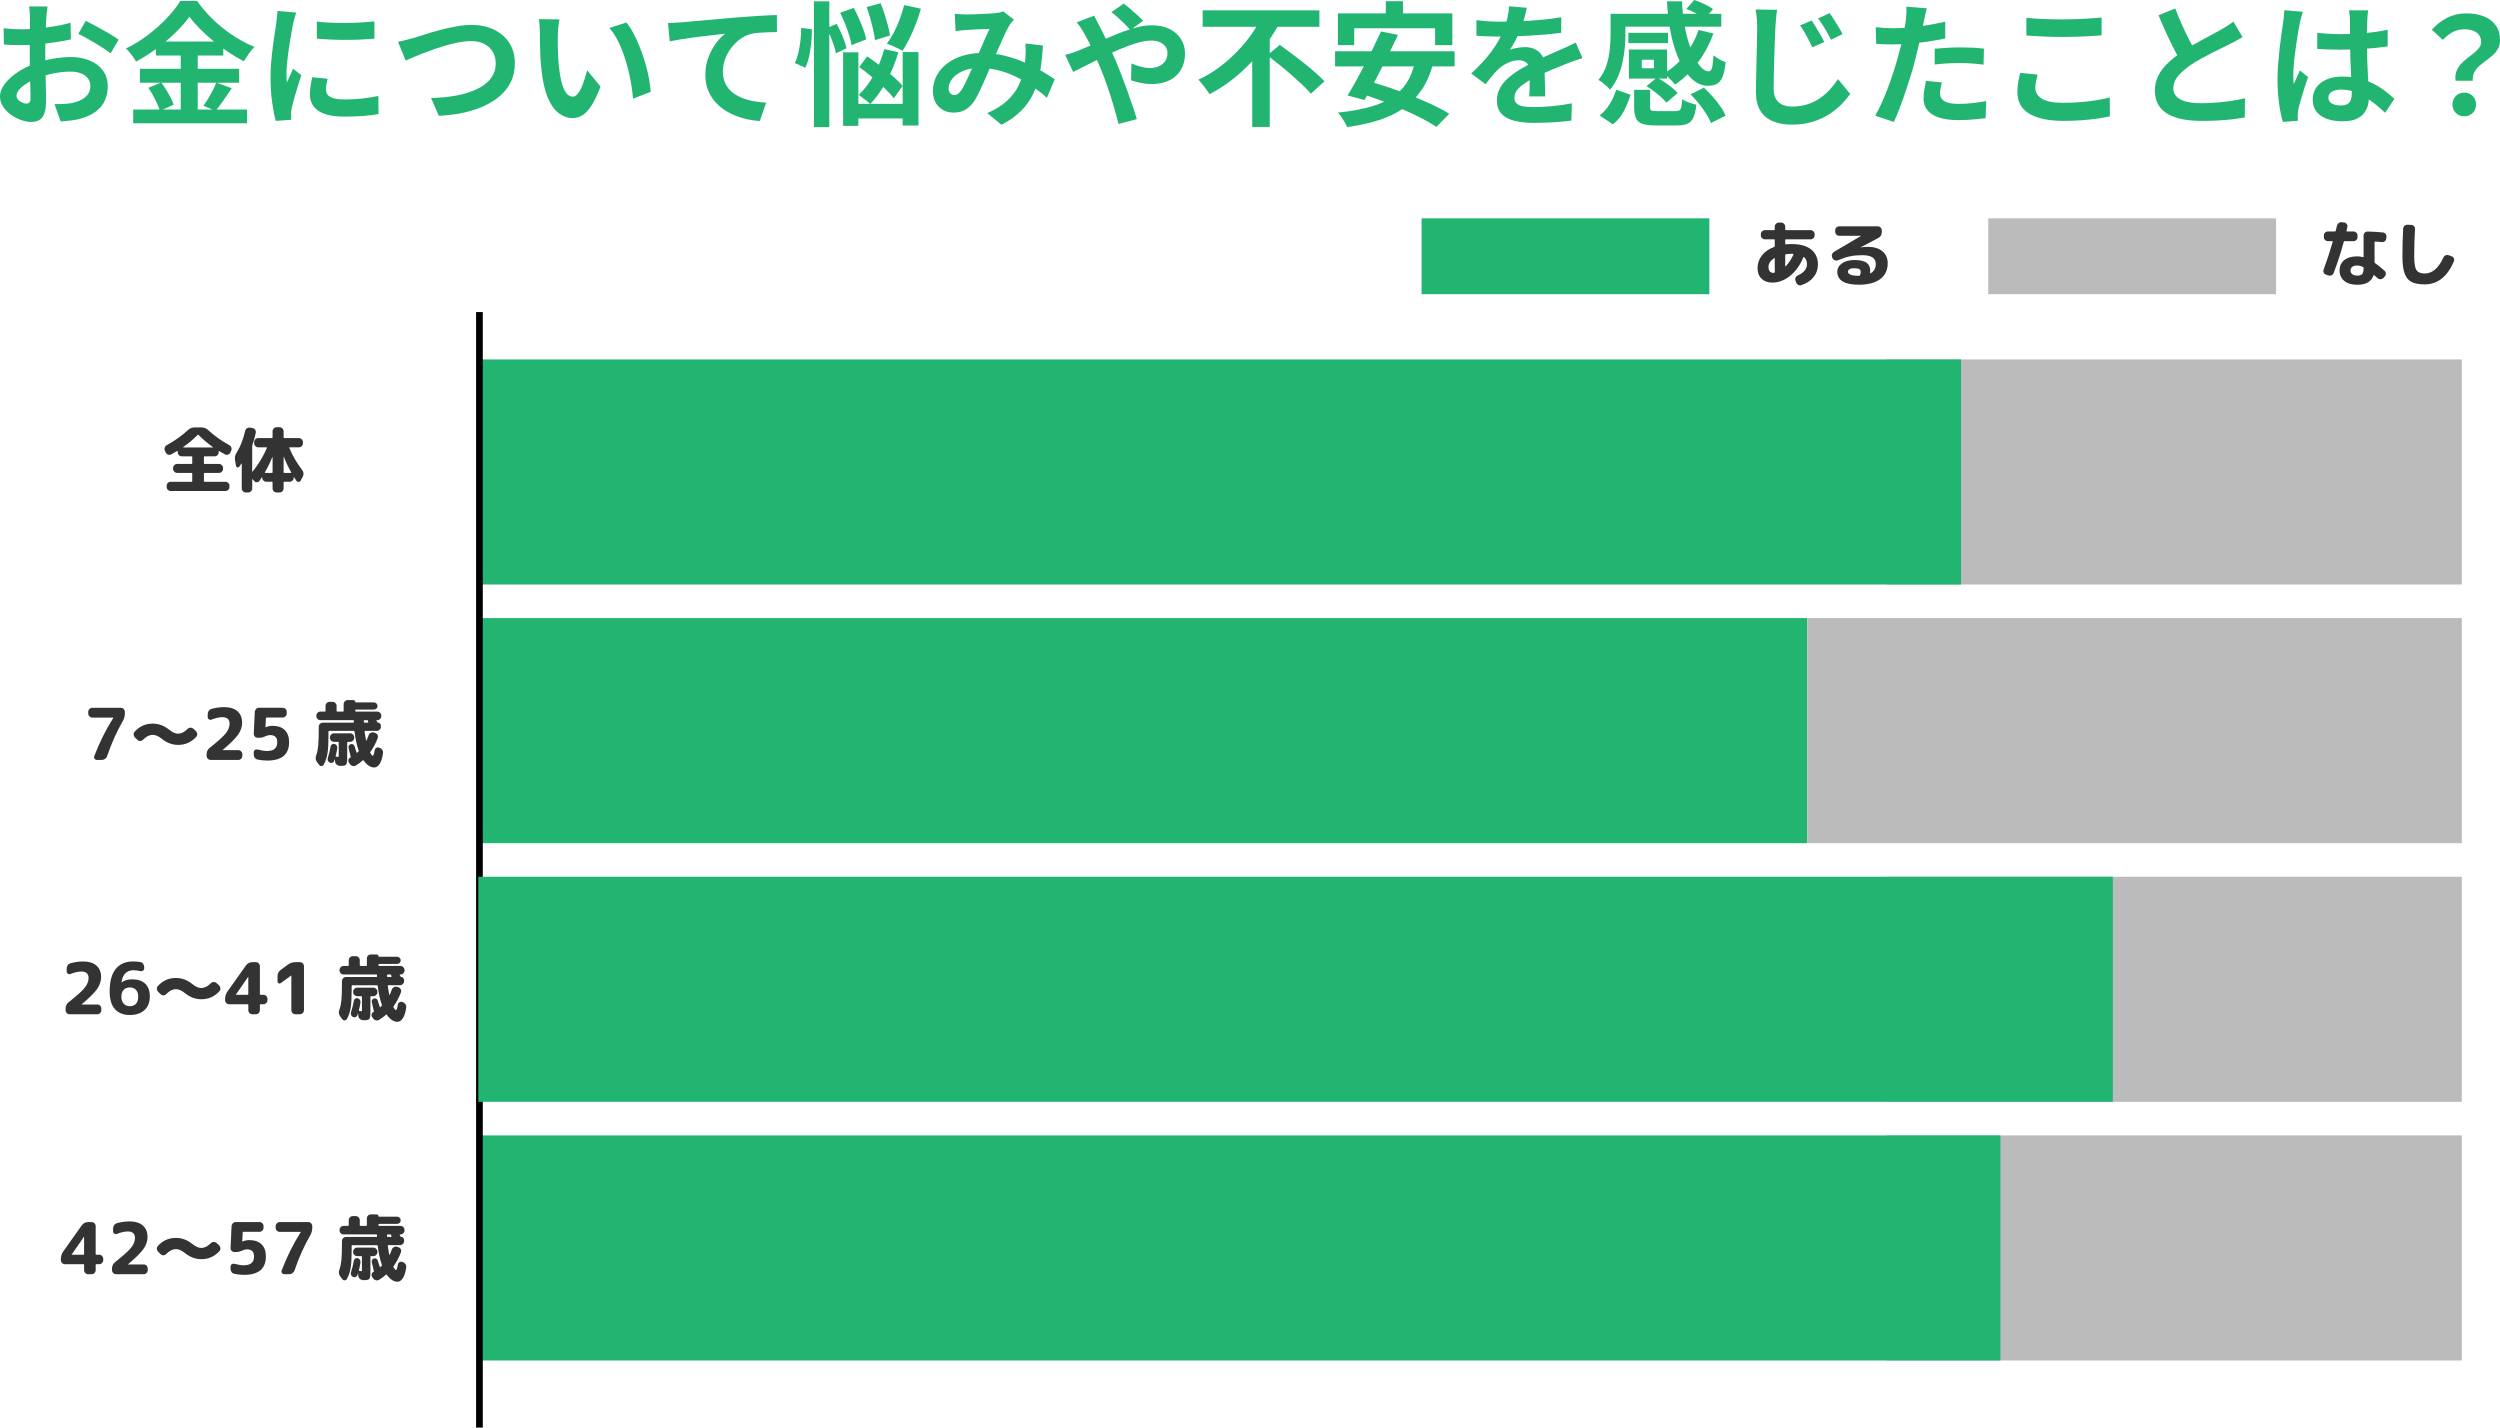 <?xml version="1.0" encoding="UTF-8"?>
<svg id="_レイヤー_2" data-name="レイヤー_2" xmlns="http://www.w3.org/2000/svg" viewBox="0 0 1120.5 639.86">
  <defs>
    <style>
      .cls-1 {
        fill: #bcbbbb;
      }

      .cls-2 {
        fill: #333;
      }

      .cls-3 {
        fill: #21b571;
      }
    </style>
  </defs>
  <g id="_レイヤー_1-2" data-name="レイヤー_1">
    <g>
      <g>
        <path class="cls-2" d="M794.32,126.66c-1.98,0-3.58-.58-4.78-1.73-1.21-1.15-1.81-2.72-1.81-4.7,0-2.15.65-4.07,1.95-5.74,1.3-1.67,3.15-2.95,5.54-3.82.15-.06.22-.18.22-.35v-2.78c0-.17-.09-.26-.26-.26h-4.16c-.49,0-.92-.18-1.28-.54-.36-.36-.54-.79-.54-1.28v-.48c0-.49.18-.92.54-1.28.36-.36.79-.54,1.28-.54h4.16c.17,0,.26-.08.26-.26v-1.34c0-.49.18-.91.54-1.26.36-.35.79-.53,1.28-.53h1.06c.49,0,.92.18,1.28.53s.54.77.54,1.26v1.34c0,.17.1.26.29.26h11.07c.49,0,.92.18,1.28.54.36.36.54.79.54,1.28v.48c0,.49-.18.92-.54,1.28-.36.36-.79.54-1.28.54h-11.07c-.19,0-.29.09-.29.26v1.76c0,.15.08.22.26.22.77-.08,1.67-.13,2.72-.13,3.75,0,6.64.82,8.66,2.45,2.02,1.63,3.02,3.86,3.02,6.67,0,2.2-.67,4.11-2,5.74-1.33,1.63-3.17,2.82-5.52,3.57-.47.15-.93.1-1.38-.16-.45-.26-.75-.63-.9-1.12l-.29-.9c-.15-.45-.11-.89.13-1.33.23-.44.59-.75,1.06-.94,1.22-.51,2.19-1.2,2.91-2.08.73-.87,1.09-1.8,1.09-2.78,0-1.41-.45-2.51-1.34-3.3-.11-.11-.2-.06-.29.13-1.51,3.61-3.53,6.4-6.03,8.37-2.51,1.97-5.15,2.96-7.92,2.96ZM795.22,115.71c-1.73,1.09-2.59,2.41-2.59,3.97,0,.83.2,1.48.59,1.94.39.46.94.69,1.65.69.04,0,.1,0,.16-.02.06-.01.11-.02.13-.02.19,0,.29-.1.29-.29v-6.18c0-.17-.07-.2-.22-.1ZM803.12,113.76c-.94,0-1.85.06-2.72.19-.17.04-.26.14-.26.29v5.06s.03.08.08.1c.05.02.09.01.11-.03,1.39-1.45,2.56-3.23,3.52-5.34.02-.06.01-.12-.03-.18-.04-.05-.1-.08-.16-.08h-.54Z"/>
        <path class="cls-2" d="M821.36,115.74l-.16-.29c-.21-.45-.25-.92-.1-1.42.15-.5.44-.88.86-1.14l12.19-7.17.03-.03h-9.86c-.49,0-.91-.18-1.26-.54-.35-.36-.53-.79-.53-1.28v-.61c0-.49.18-.92.53-1.28.35-.36.77-.54,1.26-.54h17.28c.49,0,.92.18,1.28.54.36.36.54.79.54,1.28v.74c0,1.24-.52,2.12-1.57,2.66l-7.97,4.22v.03h.03c1.07-.19,2.08-.29,3.04-.29,2.9,0,5.15.66,6.74,1.98,1.59,1.32,2.38,3.12,2.38,5.38,0,3.05-1.12,5.42-3.36,7.1-2.24,1.69-5.42,2.53-9.54,2.53-6.46,0-9.7-1.95-9.7-5.86,0-1.47.7-2.71,2.1-3.71,1.4-1,3.29-1.5,5.68-1.5s4.23.4,5.33,1.2c1.1.8,1.65,2,1.65,3.6,0,.47-.02.82-.06,1.06,0,.04.02.08.06.11.04.03.08.04.13.02,1.58-.9,2.37-2.29,2.37-4.19,0-2.65-2.02-3.97-6.05-3.97-2.03,0-3.86.17-5.5.51-1.64.34-3.44.93-5.38,1.76-.47.19-.94.2-1.42.03-.48-.17-.83-.48-1.04-.93ZM833.65,123.33c.21-.55.32-1.04.32-1.47,0-.55-.21-.96-.62-1.23-.42-.27-1.2-.4-2.35-.4-.92,0-1.61.14-2.06.43-.46.29-.69.66-.69,1.1,0,1.24,1.65,1.86,4.96,1.86h.03l.06-.03c.17,0,.29-.08.35-.26Z"/>
      </g>
      <g>
        <path class="cls-3" d="M21.3,2.88c-.04.32-.1.81-.18,1.47-.08.66-.15,1.32-.21,1.98-.06.66-.11,1.25-.15,1.77-.08,1.16-.15,2.43-.21,3.81-.06,1.38-.11,2.8-.15,4.26-.04,1.46-.07,2.93-.09,4.41-.02,1.48-.03,2.92-.03,4.32,0,1.64.02,3.45.06,5.43.04,1.98.09,3.94.15,5.88.06,1.94.1,3.71.12,5.31.02,1.6.03,2.84.03,3.72,0,2.48-.27,4.4-.81,5.76s-1.31,2.31-2.31,2.85-2.16.81-3.48.81c-1.44,0-2.98-.29-4.62-.87-1.64-.58-3.17-1.39-4.59-2.43-1.42-1.04-2.58-2.25-3.48-3.63-.9-1.38-1.35-2.87-1.35-4.47,0-1.92.73-3.83,2.19-5.73,1.46-1.9,3.4-3.65,5.82-5.25,2.42-1.6,5.03-2.88,7.83-3.84,2.68-1,5.44-1.73,8.28-2.19,2.84-.46,5.4-.69,7.68-.69,3.08,0,5.86.51,8.34,1.53,2.48,1.02,4.46,2.51,5.94,4.47,1.48,1.96,2.22,4.32,2.22,7.08,0,2.32-.44,4.46-1.32,6.42-.88,1.96-2.29,3.65-4.23,5.07-1.94,1.42-4.51,2.53-7.71,3.33-1.36.28-2.71.49-4.05.63-1.34.14-2.61.25-3.81.33l-2.76-7.74c1.36,0,2.67-.03,3.93-.09,1.26-.06,2.41-.17,3.45-.33,1.64-.32,3.12-.8,4.44-1.44,1.32-.64,2.36-1.48,3.12-2.52.76-1.04,1.14-2.28,1.14-3.72,0-1.36-.37-2.52-1.11-3.48s-1.77-1.7-3.09-2.22c-1.32-.52-2.86-.78-4.62-.78-2.52,0-5.07.26-7.65.78-2.58.52-5.05,1.24-7.41,2.16-1.76.68-3.34,1.47-4.74,2.37-1.4.9-2.5,1.83-3.3,2.79-.8.96-1.2,1.88-1.2,2.76,0,.48.15.93.45,1.35s.69.79,1.17,1.11c.48.32.97.57,1.47.75.5.18.93.27,1.29.27.56,0,1.02-.17,1.38-.51.36-.34.54-1.01.54-2.01,0-1.08-.03-2.63-.09-4.65-.06-2.02-.12-4.27-.18-6.75-.06-2.48-.09-4.94-.09-7.38,0-1.68,0-3.38.03-5.1.02-1.72.03-3.36.03-4.92s0-2.94.03-4.14c.02-1.2.03-2.14.03-2.82,0-.44-.02-1-.06-1.68-.04-.68-.09-1.37-.15-2.07-.06-.7-.13-1.21-.21-1.53h8.28ZM1.62,12.66c1.76.2,3.31.33,4.65.39,1.34.06,2.55.09,3.63.09,1.56,0,3.28-.07,5.16-.21,1.88-.14,3.8-.34,5.76-.6,1.96-.26,3.87-.57,5.73-.93,1.86-.36,3.55-.76,5.07-1.2l.18,7.44c-1.68.4-3.5.75-5.46,1.05-1.96.3-3.93.57-5.91.81-1.98.24-3.86.42-5.64.54-1.78.12-3.33.18-4.65.18-2,0-3.64-.02-4.92-.06-1.28-.04-2.44-.12-3.48-.24l-.12-7.26ZM38.4,9.36c1.52.72,3.23,1.6,5.13,2.64,1.9,1.04,3.72,2.07,5.46,3.09,1.74,1.02,3.13,1.93,4.17,2.73l-3.6,6.12c-.76-.64-1.75-1.36-2.97-2.16-1.22-.8-2.54-1.62-3.96-2.46-1.42-.84-2.79-1.63-4.11-2.37-1.32-.74-2.46-1.33-3.42-1.77l3.3-5.82Z"/>
        <path class="cls-3" d="M84.9,7.5c-1.64,2.28-3.71,4.64-6.21,7.08-2.5,2.44-5.26,4.78-8.28,7.02-3.02,2.24-6.17,4.24-9.45,6-.32-.6-.73-1.26-1.23-1.98s-1.04-1.42-1.62-2.1c-.58-.68-1.13-1.28-1.65-1.8,3.44-1.64,6.74-3.67,9.9-6.09,3.16-2.42,5.99-4.95,8.49-7.59s4.49-5.18,5.97-7.62h7.5c1.64,2.28,3.44,4.46,5.4,6.54,1.96,2.08,4.06,4,6.3,5.76,2.24,1.76,4.54,3.34,6.9,4.74,2.36,1.4,4.74,2.58,7.14,3.54-.92.92-1.78,1.96-2.58,3.12-.8,1.16-1.54,2.28-2.22,3.36-2.28-1.2-4.59-2.58-6.93-4.14-2.34-1.56-4.59-3.23-6.75-5.01-2.16-1.78-4.16-3.59-6-5.43-1.84-1.84-3.4-3.64-4.68-5.4ZM59.7,49.08h51v6.18h-51v-6.18ZM62.7,30.84h44.46v6.24h-44.46v-6.24ZM66.48,39.36l5.76-2.4c.76,1,1.51,2.1,2.25,3.3.74,1.2,1.41,2.38,2.01,3.54.6,1.16,1.04,2.2,1.32,3.12l-6.18,2.76c-.24-.92-.64-1.99-1.2-3.21-.56-1.22-1.18-2.45-1.86-3.69-.68-1.24-1.38-2.38-2.1-3.42ZM69.9,18.6h30.18v6.3h-30.18v-6.3ZM81,21.12h7.62v31.08h-7.62v-31.08ZM96.96,37.02l6.9,2.52c-1.2,1.84-2.44,3.67-3.72,5.49-1.28,1.82-2.46,3.37-3.54,4.65l-5.4-2.28c.68-.96,1.38-2.03,2.1-3.21.72-1.18,1.4-2.4,2.04-3.66.64-1.26,1.18-2.43,1.62-3.51Z"/>
        <path class="cls-3" d="M132.78,5.64c-.16.4-.34.96-.54,1.68-.2.72-.39,1.42-.57,2.1-.18.68-.31,1.2-.39,1.56-.12.84-.31,1.93-.57,3.27-.26,1.34-.52,2.84-.78,4.5-.26,1.66-.51,3.35-.75,5.07-.24,1.72-.43,3.38-.57,4.98-.14,1.6-.21,3-.21,4.2,0,.56,0,1.2.03,1.92.02.72.09,1.38.21,1.98.28-.68.58-1.36.9-2.04.32-.68.64-1.37.96-2.07.32-.7.6-1.37.84-2.01l3.72,2.94c-.56,1.64-1.13,3.4-1.71,5.28-.58,1.88-1.1,3.65-1.56,5.31-.46,1.66-.81,3.03-1.05,4.11-.08.44-.15.94-.21,1.5-.06.56-.09,1-.09,1.32s0,.71.03,1.17c.02.46.05.89.09,1.29l-6.96.48c-.6-2.08-1.14-4.85-1.62-8.31-.48-3.46-.72-7.23-.72-11.31,0-2.24.1-4.52.3-6.84.2-2.32.44-4.55.72-6.69.28-2.14.55-4.09.81-5.85.26-1.76.49-3.22.69-4.38.08-.84.19-1.79.33-2.85.14-1.06.23-2.07.27-3.03l8.4.72ZM146.82,35.28c-.24,1-.42,1.89-.54,2.67-.12.78-.18,1.57-.18,2.37,0,.64.16,1.23.48,1.77.32.54.81,1,1.47,1.38.66.38,1.52.66,2.58.84,1.06.18,2.35.27,3.87.27,2.68,0,5.2-.13,7.56-.39,2.36-.26,4.86-.65,7.5-1.17l.12,8.1c-1.92.36-4.13.64-6.63.84-2.5.2-5.45.3-8.85.3-5.16,0-9-.87-11.52-2.61-2.52-1.74-3.78-4.15-3.78-7.23,0-1.16.09-2.37.27-3.63.18-1.26.43-2.65.75-4.17l6.9.66ZM142.02,9.66c1.84.24,3.91.41,6.21.51,2.3.1,4.64.14,7.02.12,2.38-.02,4.67-.1,6.87-.24,2.2-.14,4.1-.29,5.7-.45v7.74c-1.84.16-3.86.29-6.06.39-2.2.1-4.46.15-6.78.15s-4.59-.05-6.81-.15c-2.22-.1-4.27-.23-6.15-.39v-7.68Z"/>
        <path class="cls-3" d="M178.38,18.72c1.12-.2,2.36-.48,3.72-.84,1.36-.36,2.58-.68,3.66-.96,1.16-.36,2.73-.86,4.71-1.5,1.98-.64,4.17-1.28,6.57-1.92,2.4-.64,4.85-1.19,7.35-1.65,2.5-.46,4.83-.69,6.99-.69,3.64,0,6.92.68,9.84,2.04,2.92,1.36,5.24,3.32,6.96,5.88,1.72,2.56,2.58,5.7,2.58,9.42,0,2.72-.5,5.24-1.5,7.56-1,2.32-2.47,4.4-4.41,6.24-1.94,1.84-4.29,3.44-7.05,4.8-2.76,1.36-5.91,2.45-9.45,3.27-3.54.82-7.43,1.33-11.67,1.53l-3.48-7.98c4.08-.08,7.87-.45,11.37-1.11,3.5-.66,6.57-1.62,9.21-2.88,2.64-1.26,4.7-2.85,6.18-4.77,1.48-1.92,2.22-4.18,2.22-6.78,0-1.88-.42-3.57-1.26-5.07s-2.09-2.69-3.75-3.57c-1.66-.88-3.69-1.32-6.09-1.32-1.76,0-3.7.21-5.82.63-2.12.42-4.29.97-6.51,1.65-2.22.68-4.39,1.41-6.51,2.19-2.12.78-4.08,1.55-5.88,2.31-1.8.76-3.32,1.4-4.56,1.92l-3.42-8.4Z"/>
        <path class="cls-3" d="M250.74,8.7c-.16.72-.29,1.54-.39,2.46-.1.92-.18,1.82-.24,2.7-.06.88-.09,1.6-.09,2.16-.04,1.32-.05,2.68-.03,4.08.02,1.4.06,2.83.12,4.29.06,1.46.15,2.91.27,4.35.28,2.88.68,5.42,1.2,7.62.52,2.2,1.2,3.91,2.04,5.13.84,1.22,1.9,1.83,3.18,1.83.68,0,1.35-.38,2.01-1.14.66-.76,1.26-1.75,1.8-2.97.54-1.22,1.02-2.51,1.44-3.87.42-1.36.79-2.64,1.11-3.84l6,7.32c-1.32,3.48-2.63,6.25-3.93,8.31-1.3,2.06-2.65,3.54-4.05,4.44-1.4.9-2.92,1.35-4.56,1.35-2.16,0-4.21-.72-6.15-2.16-1.94-1.44-3.59-3.77-4.95-6.99-1.36-3.22-2.32-7.51-2.88-12.87-.2-1.84-.35-3.78-.45-5.82s-.16-3.98-.18-5.82c-.02-1.84-.03-3.36-.03-4.56,0-.84-.04-1.84-.12-3-.08-1.16-.2-2.2-.36-3.12l9.24.12ZM280.74,10.08c1.12,1.36,2.2,3.02,3.24,4.98,1.04,1.96,2,4.06,2.88,6.3.88,2.24,1.66,4.53,2.34,6.87.68,2.34,1.23,4.62,1.65,6.84.42,2.22.69,4.25.81,6.09l-7.92,3.06c-.2-2.44-.56-5.1-1.08-7.98-.52-2.88-1.22-5.78-2.1-8.7-.88-2.92-1.93-5.68-3.15-8.28-1.22-2.6-2.65-4.84-4.29-6.72l7.62-2.46Z"/>
        <path class="cls-3" d="M299.4,10.32c1.2-.04,2.34-.09,3.42-.15,1.08-.06,1.92-.11,2.52-.15,1.24-.12,2.76-.26,4.56-.42,1.8-.16,3.83-.34,6.09-.54,2.26-.2,4.67-.41,7.23-.63,2.56-.22,5.22-.45,7.98-.69,2.08-.16,4.16-.31,6.24-.45,2.08-.14,4.05-.26,5.91-.36,1.86-.1,3.47-.17,4.83-.21l.06,7.68c-1.08,0-2.32.02-3.72.06-1.4.04-2.79.11-4.17.21-1.38.1-2.61.27-3.69.51-1.8.48-3.47,1.29-5.01,2.43-1.54,1.14-2.89,2.49-4.05,4.05s-2.05,3.23-2.67,5.01c-.62,1.78-.93,3.57-.93,5.37,0,1.96.34,3.69,1.02,5.19.68,1.5,1.63,2.78,2.85,3.84,1.22,1.06,2.65,1.94,4.29,2.64,1.64.7,3.41,1.23,5.31,1.59,1.9.36,3.87.6,5.91.72l-2.82,8.22c-2.52-.16-4.97-.56-7.35-1.2-2.38-.64-4.6-1.52-6.66-2.64-2.06-1.12-3.87-2.49-5.43-4.11-1.56-1.62-2.78-3.48-3.66-5.58-.88-2.1-1.32-4.45-1.32-7.05,0-2.92.46-5.58,1.38-7.98s2.06-4.51,3.42-6.33c1.36-1.82,2.72-3.23,4.08-4.23-1.12.12-2.47.27-4.05.45-1.58.18-3.28.38-5.1.6-1.82.22-3.67.45-5.55.69-1.88.24-3.69.51-5.43.81-1.74.3-3.31.59-4.71.87l-.78-8.22Z"/>
        <path class="cls-3" d="M359.1,12.48l4.8.66c0,1.88-.1,3.87-.3,5.97-.2,2.1-.51,4.12-.93,6.06-.42,1.94-.99,3.67-1.71,5.19l-4.68-2.1c.6-1.28,1.11-2.8,1.53-4.56.42-1.76.74-3.62.96-5.58.22-1.96.33-3.84.33-5.64ZM364.8.6h6.9v56.34h-6.9V.6ZM370.56,12.6l4.44-1.92c.96,1.76,1.86,3.66,2.7,5.7.84,2.04,1.4,3.8,1.68,5.28l-4.74,2.22c-.16-1-.45-2.14-.87-3.42-.42-1.28-.91-2.61-1.47-3.99-.56-1.38-1.14-2.67-1.74-3.87ZM376.56,5.7l6.12-2.16c.76,1.44,1.52,3.02,2.28,4.74.76,1.72,1.44,3.39,2.04,5.01.6,1.62,1.02,3.07,1.26,4.35l-6.6,2.58c-.2-1.28-.56-2.76-1.08-4.44-.52-1.68-1.13-3.4-1.83-5.16-.7-1.76-1.43-3.4-2.19-4.92ZM377.88,23.46h6.84v32.94h-6.84V23.46ZM381.12,46.56h26.82v6.54h-26.82v-6.54ZM396.3,22.02l6.36,1.38c-1.32,4.56-3.09,8.88-5.31,12.96-2.22,4.08-4.65,7.5-7.29,10.26-.36-.36-.87-.8-1.53-1.32-.66-.52-1.32-1.03-1.98-1.53-.66-.5-1.23-.91-1.71-1.23,2.56-2.36,4.84-5.35,6.84-8.97,2-3.62,3.54-7.47,4.62-11.55ZM385.08,30.06l3.6-4.8c1.84,1.24,3.77,2.65,5.79,4.23,2.02,1.58,3.94,3.15,5.76,4.71s3.25,3,4.29,4.32l-3.9,5.52c-1.04-1.36-2.43-2.87-4.17-4.53-1.74-1.66-3.61-3.32-5.61-4.98-2-1.66-3.92-3.15-5.76-4.47ZM388.44,3.18l6.24-1.74c.64,1.52,1.24,3.16,1.8,4.92.56,1.76,1.06,3.47,1.5,5.13.44,1.66.74,3.13.9,4.41l-6.72,2.1c-.12-1.24-.37-2.71-.75-4.41-.38-1.7-.83-3.46-1.35-5.28-.52-1.82-1.06-3.53-1.62-5.13ZM405.24,2.28l7.5,1.62c-.64,2.32-1.41,4.64-2.31,6.96-.9,2.32-1.86,4.5-2.88,6.54-1.02,2.04-2.03,3.84-3.03,5.4-.52-.36-1.22-.74-2.1-1.14-.88-.4-1.75-.79-2.61-1.17-.86-.38-1.63-.69-2.31-.93,1.08-1.4,2.11-3.04,3.09-4.92.98-1.88,1.87-3.89,2.67-6.03.8-2.14,1.46-4.25,1.98-6.33ZM404.58,23.34h7.08v32.94h-7.08V23.34Z"/>
        <path class="cls-3" d="M427.92,6.18c.84.08,1.73.15,2.67.21.94.06,1.73.09,2.37.09.88,0,1.89-.02,3.03-.06,1.14-.04,2.31-.08,3.51-.12,1.2-.04,2.34-.1,3.42-.18,1.08-.08,1.96-.14,2.64-.18.72-.04,1.45-.14,2.19-.3.74-.16,1.37-.34,1.89-.54l4.8,3.72c-.4.48-.78.91-1.14,1.29-.36.38-.66.79-.9,1.23-.68,1.12-1.46,2.65-2.34,4.59-.88,1.94-1.81,4.03-2.79,6.27-.98,2.24-1.93,4.42-2.85,6.54-.6,1.36-1.22,2.8-1.86,4.32-.64,1.52-1.3,3.03-1.98,4.53-.68,1.5-1.34,2.9-1.98,4.2-.64,1.3-1.26,2.43-1.86,3.39-1.2,1.8-2.54,3.13-4.02,3.99-1.48.86-3.26,1.29-5.34,1.29-2.64,0-4.84-.86-6.6-2.58-1.76-1.72-2.64-4.1-2.64-7.14,0-2.4.54-4.64,1.62-6.72,1.08-2.08,2.61-3.89,4.59-5.43,1.98-1.54,4.31-2.73,6.99-3.57,2.68-.84,5.62-1.26,8.82-1.26,3.48,0,6.84.4,10.08,1.2,3.24.8,6.27,1.82,9.09,3.06,2.82,1.24,5.36,2.53,7.62,3.87,2.26,1.34,4.19,2.55,5.79,3.63l-3.54,8.34c-1.8-1.68-3.82-3.3-6.06-4.86s-4.63-2.99-7.17-4.29c-2.54-1.3-5.24-2.33-8.1-3.09-2.86-.76-5.83-1.14-8.91-1.14-2.92,0-5.41.46-7.47,1.38-2.06.92-3.63,2.07-4.71,3.45s-1.62,2.81-1.62,4.29c0,.96.25,1.7.75,2.22.5.52,1.09.78,1.77.78.64,0,1.18-.16,1.62-.48.44-.32.94-.86,1.5-1.62.52-.72,1.03-1.58,1.53-2.58.5-1,1.02-2.1,1.56-3.3s1.08-2.42,1.62-3.66c.54-1.24,1.07-2.44,1.59-3.6.72-1.6,1.46-3.27,2.22-5.01.76-1.74,1.49-3.43,2.19-5.07.7-1.64,1.35-3.08,1.95-4.32-.6.04-1.34.07-2.22.09-.88.02-1.81.05-2.79.09-.98.04-1.94.09-2.88.15-.94.06-1.75.11-2.43.15-.6.04-1.37.1-2.31.18-.94.08-1.79.18-2.55.3l-.36-7.74ZM467.46,20.4c-.24,4.24-.67,8.13-1.29,11.67-.62,3.54-1.6,6.76-2.94,9.66-1.34,2.9-3.17,5.52-5.49,7.86-2.32,2.34-5.28,4.45-8.88,6.33l-6.36-5.22c3.68-1.6,6.63-3.44,8.85-5.52,2.22-2.08,3.9-4.26,5.04-6.54,1.14-2.28,1.93-4.51,2.37-6.69.44-2.18.72-4.15.84-5.91.08-1.16.12-2.31.12-3.45s-.04-2.17-.12-3.09l7.86.9Z"/>
        <path class="cls-3" d="M477.42,24.6c1.2-.28,2.37-.62,3.51-1.02,1.14-.4,1.95-.7,2.43-.9,2.2-.88,4.43-1.82,6.69-2.82,2.26-1,4.54-2.01,6.84-3.03,2.3-1.02,4.56-1.94,6.78-2.76,2.22-.82,4.4-1.48,6.54-1.98,2.14-.5,4.15-.75,6.03-.75,3.12,0,5.79.56,8.01,1.68,2.22,1.12,3.92,2.64,5.1,4.56s1.77,4.04,1.77,6.36c0,2.8-.6,5.23-1.8,7.29-1.2,2.06-2.92,3.65-5.16,4.77-2.24,1.12-4.9,1.68-7.98,1.68-1.6,0-3.25-.18-4.95-.54s-3.13-.74-4.29-1.14l.18-7.56c1.36.6,2.76,1.09,4.2,1.47,1.44.38,2.82.57,4.14.57,1.48,0,2.81-.27,3.99-.81,1.18-.54,2.11-1.31,2.79-2.31.68-1,1.02-2.22,1.02-3.66,0-1-.29-1.92-.87-2.76-.58-.84-1.4-1.51-2.46-2.01-1.06-.5-2.35-.75-3.87-.75-1.96,0-4.17.37-6.63,1.11-2.46.74-5.05,1.69-7.77,2.85-2.72,1.16-5.38,2.39-7.98,3.69-2.6,1.3-5,2.52-7.2,3.66-2.2,1.14-4.04,2.05-5.52,2.73l-3.54-7.62ZM490.38,7.02c.2.36.44.84.72,1.44.28.6.58,1.19.9,1.77.32.58.58,1.07.78,1.47,1.24,2.32,2.5,4.87,3.78,7.65,1.28,2.78,2.46,5.43,3.54,7.95.68,1.64,1.47,3.6,2.37,5.88.9,2.28,1.79,4.66,2.67,7.14.88,2.48,1.71,4.86,2.49,7.14.78,2.28,1.41,4.26,1.89,5.94l-8.22,2.16c-.6-2.52-1.34-5.26-2.22-8.22-.88-2.96-1.82-5.89-2.82-8.79-1-2.9-2-5.55-3-7.95-.8-1.88-1.59-3.72-2.37-5.52-.78-1.8-1.56-3.53-2.34-5.19-.78-1.66-1.59-3.19-2.43-4.59-.4-.76-.93-1.64-1.59-2.64-.66-1-1.31-1.88-1.95-2.64l7.8-3ZM506.7,13.44c-.68-.76-1.54-1.65-2.58-2.67-1.04-1.02-2.1-2.02-3.18-3-1.08-.98-2.02-1.75-2.82-2.31l5.52-3.84c.76.52,1.68,1.25,2.76,2.19,1.08.94,2.17,1.9,3.27,2.88,1.1.98,1.99,1.85,2.67,2.61l-5.64,4.14Z"/>
        <path class="cls-3" d="M565.62,7.38l7.98,2.82c-2.28,4.2-4.99,8.3-8.13,12.3-3.14,4-6.67,7.69-10.59,11.07-3.92,3.38-8.18,6.27-12.78,8.67-.36-.64-.84-1.36-1.44-2.16-.6-.8-1.21-1.59-1.83-2.37-.62-.78-1.19-1.45-1.71-2.01,3.24-1.48,6.3-3.29,9.18-5.43,2.88-2.14,5.55-4.47,8.01-6.99s4.64-5.13,6.54-7.83c1.9-2.7,3.49-5.39,4.77-8.07ZM539.04,4.62h52.32v7.38h-52.32v-7.38ZM561.24,21.9l7.86-7.86v42.84h-7.86V21.9ZM568.02,24.78l5.58-4.68c1.6,1.16,3.33,2.43,5.19,3.81,1.86,1.38,3.72,2.81,5.58,4.29,1.86,1.48,3.59,2.93,5.19,4.35,1.6,1.42,2.96,2.71,4.08,3.87l-6.12,5.58c-1-1.2-2.27-2.53-3.81-3.99-1.54-1.46-3.2-2.97-4.98-4.53-1.78-1.56-3.6-3.08-5.46-4.56-1.86-1.48-3.61-2.86-5.25-4.14Z"/>
        <path class="cls-3" d="M598.38,22.98h53.58v6.78h-53.58v-6.78ZM599.64,6h51.3v14.22h-7.74v-7.56h-36.24v7.56h-7.32V6ZM634.14,27.84l8.1,1.02c-1.28,4.64-3.05,8.57-5.31,11.79-2.26,3.22-4.98,5.91-8.16,8.07-3.18,2.16-6.85,3.89-11.01,5.19-4.16,1.3-8.82,2.33-13.98,3.09-.2-.6-.54-1.31-1.02-2.13-.48-.82-.99-1.63-1.53-2.43-.54-.8-1.05-1.46-1.53-1.98,6.56-.64,12.21-1.76,16.95-3.36,4.74-1.6,8.57-3.94,11.49-7.02,2.92-3.08,4.92-7.16,6-12.24ZM618.96,14.1l7.62,1.56c-1.16,2.44-2.39,4.97-3.69,7.59-1.3,2.62-2.61,5.23-3.93,7.83-1.32,2.6-2.61,5.07-3.87,7.41-1.26,2.34-2.43,4.45-3.51,6.33l-7.62-2.04c1.16-1.84,2.39-3.93,3.69-6.27,1.3-2.34,2.62-4.8,3.96-7.38,1.34-2.58,2.64-5.16,3.9-7.74s2.41-5.01,3.45-7.29ZM608.46,41.52l5.22-5.04c2.92.8,6.03,1.76,9.33,2.88,3.3,1.12,6.58,2.33,9.84,3.63,3.26,1.3,6.34,2.63,9.24,3.99,2.9,1.36,5.39,2.7,7.47,4.02l-5.76,5.88c-1.88-1.28-4.2-2.63-6.96-4.05s-5.76-2.82-9-4.2c-3.24-1.38-6.52-2.69-9.84-3.93-3.32-1.24-6.5-2.3-9.54-3.18ZM621.12.54h7.68v10.98h-7.68V.54Z"/>
        <path class="cls-3" d="M684.3,3.48c-.2,1.08-.52,2.48-.96,4.2-.44,1.72-1.08,3.66-1.92,5.82-.64,1.48-1.37,3.01-2.19,4.59-.82,1.58-1.65,2.99-2.49,4.23.52-.24,1.18-.45,1.98-.63.8-.18,1.63-.32,2.49-.42.86-.1,1.63-.15,2.31-.15,2.52,0,4.61.72,6.27,2.16,1.66,1.44,2.49,3.58,2.49,6.42,0,.8,0,1.78.03,2.94.02,1.16.05,2.37.09,3.63.04,1.26.08,2.49.12,3.69.04,1.2.06,2.28.06,3.24h-7.2c.08-.68.13-1.49.15-2.43.02-.94.04-1.93.06-2.97.02-1.04.04-2.05.06-3.03.02-.98.03-1.87.03-2.67,0-1.92-.51-3.25-1.53-3.99-1.02-.74-2.15-1.11-3.39-1.11-1.68,0-3.37.41-5.07,1.23-1.7.82-3.13,1.79-4.29,2.91-.88.88-1.77,1.86-2.67,2.94-.9,1.08-1.87,2.3-2.91,3.66l-6.42-4.8c2.6-2.4,4.85-4.72,6.75-6.96,1.9-2.24,3.51-4.46,4.83-6.66,1.32-2.2,2.4-4.4,3.24-6.6.6-1.6,1.09-3.27,1.47-5.01.38-1.74.61-3.37.69-4.89l7.92.66ZM661.74,9c1.52.24,3.28.42,5.28.54s3.76.18,5.28.18c2.64,0,5.53-.06,8.67-.18,3.14-.12,6.33-.33,9.57-.63,3.24-.3,6.32-.69,9.24-1.17l-.06,6.96c-2.12.28-4.41.53-6.87.75-2.46.22-4.96.4-7.5.54-2.54.14-4.97.24-7.29.3-2.32.06-4.38.09-6.18.09-.8,0-1.79,0-2.97-.03-1.18-.02-2.39-.06-3.63-.12-1.24-.06-2.42-.13-3.54-.21v-7.02ZM709.26,26.04c-.64.2-1.39.45-2.25.75-.86.3-1.72.6-2.58.9-.86.3-1.63.59-2.31.87-1.92.76-4.19,1.68-6.81,2.76-2.62,1.08-5.35,2.34-8.19,3.78-1.8.96-3.32,1.9-4.56,2.82-1.24.92-2.18,1.85-2.82,2.79-.64.94-.96,1.97-.96,3.09,0,.84.18,1.53.54,2.07.36.54.9.97,1.62,1.29.72.32,1.62.54,2.7.66,1.08.12,2.36.18,3.84.18,2.56,0,5.38-.15,8.46-.45,3.08-.3,5.94-.71,8.58-1.23l-.24,7.74c-1.28.16-2.9.33-4.86.51-1.96.18-3.99.31-6.09.39-2.1.08-4.11.12-6.03.12-3.12,0-5.92-.3-8.4-.9s-4.43-1.63-5.85-3.09c-1.42-1.46-2.13-3.47-2.13-6.03,0-2.08.47-3.96,1.41-5.64.94-1.68,2.19-3.2,3.75-4.56,1.56-1.36,3.27-2.59,5.13-3.69,1.86-1.1,3.69-2.11,5.49-3.03,1.84-.96,3.5-1.78,4.98-2.46,1.48-.68,2.87-1.29,4.17-1.83s2.55-1.09,3.75-1.65c1.16-.52,2.28-1.03,3.36-1.53,1.08-.5,2.18-1.03,3.3-1.59l3,6.96Z"/>
        <path class="cls-3" d="M721.86,6.18h6.66v9.24c0,1.84-.1,3.84-.3,6-.2,2.16-.54,4.35-1.02,6.57-.48,2.22-1.17,4.38-2.07,6.48s-2.07,4.01-3.51,5.73c-.32-.44-.81-.96-1.47-1.56-.66-.6-1.34-1.17-2.04-1.71-.7-.54-1.27-.91-1.71-1.11,1.68-2.04,2.9-4.26,3.66-6.66s1.25-4.81,1.47-7.23c.22-2.42.33-4.63.33-6.63V6.18ZM724.38,40.2l6.42,2.28c-.76,2.48-1.75,4.91-2.97,7.29-1.22,2.38-2.87,4.37-4.95,5.97l-5.94-4.02c1.8-1.36,3.32-3.06,4.56-5.1,1.24-2.04,2.2-4.18,2.88-6.42ZM725.28,6.18h46.2v5.76h-46.2v-5.76ZM729.84,14.7h17.76v4.62h-17.76v-4.62ZM730.08,22.2h17.1v13.02h-17.1v-4.62h11.22v-3.84h-11.22v-4.56ZM730.08,22.2h5.76v11.04h-5.76v-11.04ZM732.42,40.26h7.14v7.68c0,.84.19,1.36.57,1.56.38.2,1.29.3,2.73.3h8.1c.8,0,1.39-.12,1.77-.36.38-.24.66-.74.84-1.5.18-.76.31-1.92.39-3.48.48.32,1.1.65,1.86.99.76.34,1.54.64,2.34.9.8.26,1.52.45,2.16.57-.28,2.48-.72,4.39-1.32,5.73-.6,1.34-1.48,2.27-2.64,2.79-1.16.52-2.72.78-4.68.78h-9.66c-2.6,0-4.59-.25-5.97-.75-1.38-.5-2.33-1.35-2.85-2.55-.52-1.2-.78-2.82-.78-4.86v-7.8ZM737.94,38.64l4.68-3.9c1.12.6,2.27,1.3,3.45,2.1,1.18.8,2.29,1.62,3.33,2.46,1.04.84,1.88,1.64,2.52,2.4l-5.04,4.32c-.56-.76-1.34-1.58-2.34-2.46-1-.88-2.07-1.76-3.21-2.64-1.14-.88-2.27-1.64-3.39-2.28ZM761.28,13.44l6.66,1.56c-1.76,4.88-4.13,9.29-7.11,13.23-2.98,3.94-6.35,7.17-10.11,9.69-.32-.48-.78-1.03-1.38-1.65-.6-.62-1.22-1.24-1.86-1.86-.64-.62-1.2-1.13-1.68-1.53,3.56-2.08,6.68-4.8,9.36-8.16,2.68-3.36,4.72-7.12,6.12-11.28ZM747.12.6h6.78c.12,4.16.56,8.13,1.32,11.91.76,3.78,1.71,7.13,2.85,10.05,1.14,2.92,2.39,5.22,3.75,6.9,1.36,1.68,2.7,2.52,4.02,2.52.72,0,1.22-.56,1.5-1.68.28-1.12.5-2.96.66-5.52.76.64,1.65,1.25,2.67,1.83,1.02.58,1.95,1.01,2.79,1.29-.32,2.84-.79,5.02-1.41,6.54-.62,1.52-1.47,2.57-2.55,3.15-1.08.58-2.42.87-4.02.87-2.08,0-4.03-.66-5.85-1.98-1.82-1.32-3.46-3.17-4.92-5.55-1.46-2.38-2.73-5.17-3.81-8.37-1.08-3.2-1.93-6.66-2.55-10.38-.62-3.72-1.03-7.58-1.23-11.58ZM755.82,4.02l3.54-4.02c1.44.48,2.96,1.09,4.56,1.83,1.6.74,2.88,1.49,3.84,2.25l-3.72,4.32c-.88-.68-2.11-1.45-3.69-2.31-1.58-.86-3.09-1.55-4.53-2.07ZM757.68,42.3l6-3c1.32,1.2,2.62,2.52,3.9,3.96,1.28,1.44,2.44,2.9,3.48,4.38,1.04,1.48,1.82,2.88,2.34,4.2l-6.54,3.3c-.48-1.24-1.19-2.61-2.13-4.11s-2.02-3.01-3.24-4.53c-1.22-1.52-2.49-2.92-3.81-4.2Z"/>
        <path class="cls-3" d="M796.5,4.38c-.2,1.28-.36,2.63-.48,4.05-.12,1.42-.22,2.73-.3,3.93-.08,1.6-.16,3.57-.24,5.91s-.16,4.8-.24,7.38c-.08,2.58-.15,5.1-.21,7.56-.06,2.46-.09,4.63-.09,6.51,0,2,.37,3.59,1.11,4.77.74,1.18,1.74,2.02,3,2.52,1.26.5,2.67.75,4.23.75,2.44,0,4.69-.33,6.75-.99,2.06-.66,3.92-1.56,5.58-2.7,1.66-1.14,3.17-2.45,4.53-3.93,1.36-1.48,2.58-3.04,3.66-4.68l5.46,6.66c-1,1.44-2.28,2.96-3.84,4.56-1.56,1.6-3.41,3.1-5.55,4.5-2.14,1.4-4.61,2.53-7.41,3.39-2.8.86-5.9,1.29-9.3,1.29s-6.08-.5-8.52-1.5c-2.44-1-4.32-2.57-5.64-4.71-1.32-2.14-1.98-4.91-1.98-8.31,0-1.64.02-3.51.06-5.61.04-2.1.09-4.29.15-6.57.06-2.28.11-4.51.15-6.69.04-2.18.08-4.16.12-5.94.04-1.78.06-3.17.06-4.17,0-1.44-.06-2.85-.18-4.23-.12-1.38-.3-2.67-.54-3.87l9.66.12ZM811.98,9.18c.56.84,1.19,1.83,1.89,2.97.7,1.14,1.39,2.3,2.07,3.48.68,1.18,1.24,2.25,1.68,3.21l-5.34,2.34c-.6-1.28-1.19-2.47-1.77-3.57-.58-1.1-1.16-2.16-1.74-3.18s-1.25-2.03-2.01-3.03l5.22-2.22ZM820.02,5.88c.6.8,1.26,1.77,1.98,2.91s1.43,2.28,2.13,3.42c.7,1.14,1.27,2.17,1.71,3.09l-5.22,2.52c-.6-1.28-1.21-2.45-1.83-3.51-.62-1.06-1.24-2.09-1.86-3.09-.62-1-1.31-1.98-2.07-2.94l5.16-2.4Z"/>
        <path class="cls-3" d="M863.58,3.72c-.24.8-.48,1.78-.72,2.94-.24,1.16-.42,2.06-.54,2.7-.28,1.36-.63,3.02-1.05,4.98-.42,1.96-.88,4.04-1.38,6.24-.5,2.2-1.01,4.3-1.53,6.3-.52,2.12-1.16,4.41-1.92,6.87s-1.57,4.96-2.43,7.5c-.86,2.54-1.73,4.96-2.61,7.26-.88,2.3-1.74,4.35-2.58,6.15l-8.34-2.82c.88-1.52,1.82-3.37,2.82-5.55,1-2.18,1.97-4.53,2.91-7.05.94-2.52,1.81-5.02,2.61-7.5.8-2.48,1.48-4.78,2.04-6.9.4-1.4.78-2.84,1.14-4.32.36-1.48.68-2.92.96-4.32.28-1.4.53-2.71.75-3.93.22-1.22.39-2.29.51-3.21.12-1.12.2-2.24.24-3.36.04-1.12.02-2.02-.06-2.7l9.18.72ZM848.28,12.66c2.44,0,4.98-.12,7.62-.36,2.64-.24,5.3-.58,7.98-1.02,2.68-.44,5.34-.96,7.98-1.56v7.5c-2.48.56-5.12,1.04-7.92,1.44-2.8.4-5.56.71-8.28.93-2.72.22-5.22.33-7.5.33-1.44,0-2.74-.03-3.9-.09s-2.28-.11-3.36-.15l-.18-7.5c1.56.16,2.9.28,4.02.36,1.12.08,2.3.12,3.54.12ZM870.36,36.96c-.24.84-.44,1.71-.6,2.61-.16.9-.24,1.69-.24,2.37,0,.64.14,1.24.42,1.8.28.56.72,1.05,1.32,1.47.6.42,1.43.75,2.49.99,1.06.24,2.39.36,3.99.36,2.04,0,4.09-.11,6.15-.33,2.06-.22,4.17-.53,6.33-.93l-.3,7.68c-1.68.2-3.54.39-5.58.57-2.04.18-4.26.27-6.66.27-5.04,0-8.89-.83-11.55-2.49s-3.99-4.01-3.99-7.05c0-1.36.12-2.74.36-4.14.24-1.4.48-2.7.72-3.9l7.14.72ZM867.12,21.84c1.68-.16,3.54-.3,5.58-.42,2.04-.12,4.02-.18,5.94-.18,1.72,0,3.47.04,5.25.12,1.78.08,3.55.22,5.31.42l-.18,7.2c-1.48-.2-3.11-.37-4.89-.51-1.78-.14-3.59-.21-5.43-.21-2.04,0-4.01.05-5.91.15-1.9.1-3.79.27-5.67.51v-7.08Z"/>
        <path class="cls-3" d="M913.26,33.42c-.28,1.04-.52,2.06-.72,3.06-.2,1-.3,2-.3,3,0,1.92.97,3.5,2.91,4.74,1.94,1.24,5.07,1.86,9.39,1.86,2.72,0,5.34-.1,7.86-.3,2.52-.2,4.91-.48,7.17-.84,2.26-.36,4.27-.78,6.03-1.26l.06,8.46c-1.76.4-3.72.75-5.88,1.05-2.16.3-4.49.54-6.99.72-2.5.18-5.15.27-7.95.27-4.56,0-8.38-.5-11.46-1.5-3.08-1-5.38-2.45-6.9-4.35-1.52-1.9-2.28-4.23-2.28-6.99,0-1.76.14-3.36.42-4.8.28-1.44.54-2.72.78-3.84l7.86.72ZM908.22,7.98c2.2.24,4.68.42,7.44.54,2.76.12,5.72.18,8.88.18,1.96,0,3.99-.04,6.09-.12,2.1-.08,4.13-.18,6.09-.3,1.96-.12,3.7-.26,5.22-.42v7.98c-1.4.12-3.09.24-5.07.36-1.98.12-4.04.21-6.18.27s-4.17.09-6.09.09c-3.12,0-6.02-.06-8.7-.18-2.68-.12-5.24-.28-7.68-.48v-7.92Z"/>
        <path class="cls-3" d="M1005.12,16.62c-.88.56-1.81,1.1-2.79,1.62-.98.52-2.03,1.06-3.15,1.62-.92.48-2.05,1.04-3.39,1.68-1.34.64-2.78,1.35-4.32,2.13-1.54.78-3.09,1.6-4.65,2.46-1.56.86-3.02,1.73-4.38,2.61-2.48,1.64-4.49,3.34-6.03,5.1-1.54,1.76-2.31,3.7-2.31,5.82s1.04,3.75,3.12,4.89c2.08,1.14,5.2,1.71,9.36,1.71,2.08,0,4.29-.09,6.63-.27,2.34-.18,4.65-.44,6.93-.78,2.28-.34,4.3-.73,6.06-1.17l-.12,8.64c-1.68.28-3.51.54-5.49.78-1.98.24-4.12.42-6.42.54-2.3.12-4.75.18-7.35.18-3,0-5.77-.23-8.31-.69-2.54-.46-4.76-1.21-6.66-2.25-1.9-1.04-3.38-2.44-4.44-4.2-1.06-1.76-1.59-3.92-1.59-6.48s.56-4.88,1.68-6.96c1.12-2.08,2.65-4,4.59-5.76,1.94-1.76,4.07-3.42,6.39-4.98,1.44-.96,2.96-1.89,4.56-2.79,1.6-.9,3.17-1.77,4.71-2.61,1.54-.84,2.98-1.61,4.32-2.31,1.34-.7,2.45-1.31,3.33-1.83,1.16-.68,2.18-1.3,3.06-1.86.88-.56,1.72-1.16,2.52-1.8l4.14,6.96ZM974.94,3.78c1,2.64,2.05,5.18,3.15,7.62,1.1,2.44,2.2,4.72,3.3,6.84,1.1,2.12,2.11,4.02,3.03,5.7l-6.78,4.02c-1.08-1.84-2.2-3.9-3.36-6.18-1.16-2.28-2.32-4.69-3.48-7.23-1.16-2.54-2.28-5.11-3.36-7.71l7.5-3.06Z"/>
        <path class="cls-3" d="M1032.12,5.28c-.12.4-.29.96-.51,1.68-.22.72-.4,1.42-.54,2.1-.14.68-.25,1.2-.33,1.56-.2.84-.42,1.97-.66,3.39-.24,1.42-.49,3.02-.75,4.8-.26,1.78-.51,3.6-.75,5.46s-.42,3.62-.54,5.28c-.12,1.66-.18,3.09-.18,4.29,0,.6,0,1.25.03,1.95.02.7.09,1.35.21,1.95.28-.72.57-1.42.87-2.1.3-.68.61-1.36.93-2.04.32-.68.62-1.36.9-2.04l3.66,3c-.56,1.64-1.13,3.36-1.71,5.16-.58,1.8-1.1,3.5-1.56,5.1-.46,1.6-.81,2.94-1.05,4.02-.08.4-.15.88-.21,1.44-.06.56-.09,1.02-.09,1.38,0,.32,0,.71.03,1.17.02.46.05.89.09,1.29l-6.78.54c-.64-2.12-1.2-4.83-1.68-8.13-.48-3.3-.72-6.99-.72-11.07,0-2.24.1-4.59.3-7.05.2-2.46.43-4.83.69-7.11.26-2.28.53-4.37.81-6.27.28-1.9.5-3.43.66-4.59.12-.84.24-1.79.36-2.85.12-1.06.2-2.07.24-3.03l8.28.72ZM1061.4,4.62c-.08.56-.15,1.18-.21,1.86-.06.68-.11,1.36-.15,2.04-.04.64-.08,1.5-.12,2.58-.04,1.08-.06,2.29-.06,3.63v4.23c0,2.72.04,5.27.12,7.65.08,2.38.18,4.58.3,6.6.12,2.02.23,3.87.33,5.55.1,1.68.15,3.24.15,4.68,0,1.56-.21,3-.63,4.32-.42,1.32-1.09,2.48-2.01,3.48-.92,1-2.13,1.77-3.63,2.31s-3.33.81-5.49.81c-4.16,0-7.44-.84-9.84-2.52-2.4-1.68-3.6-4.1-3.6-7.26,0-2.04.54-3.83,1.62-5.37,1.08-1.54,2.62-2.74,4.62-3.6,2-.86,4.36-1.29,7.08-1.29s5.42.3,7.74.9c2.32.6,4.44,1.4,6.36,2.4,1.92,1,3.63,2.09,5.13,3.27,1.5,1.18,2.85,2.31,4.05,3.39l-4.14,6.3c-2.28-2.16-4.5-4.02-6.66-5.58-2.16-1.56-4.31-2.76-6.45-3.6-2.14-.84-4.35-1.26-6.63-1.26-1.68,0-3.05.32-4.11.96-1.06.64-1.59,1.54-1.59,2.7s.54,2.08,1.62,2.64c1.08.56,2.4.84,3.96.84,1.24,0,2.22-.21,2.94-.63.72-.42,1.23-1.04,1.53-1.86.3-.82.45-1.81.45-2.97,0-1.04-.04-2.4-.12-4.08-.08-1.68-.17-3.56-.27-5.64-.1-2.08-.19-4.25-.27-6.51-.08-2.26-.12-4.47-.12-6.63,0-2.28,0-4.35-.03-6.21s-.03-3.25-.03-4.17c0-.44-.04-1.06-.12-1.86-.08-.8-.18-1.5-.3-2.1h8.58ZM1038.6,14.76c1.72.16,3.45.29,5.19.39,1.74.1,3.51.15,5.31.15,3.68,0,7.34-.16,10.98-.48,3.64-.32,7-.82,10.08-1.5v7.5c-3.12.44-6.5.79-10.14,1.05-3.64.26-7.28.39-10.92.39-1.76,0-3.51-.03-5.25-.09-1.74-.06-3.49-.15-5.25-.27v-7.14Z"/>
        <path class="cls-3" d="M1100.58,36.18c-.2-1.6-.07-3,.39-4.2.46-1.2,1.12-2.28,1.98-3.24.86-.96,1.82-1.84,2.88-2.64,1.06-.8,2.06-1.58,3-2.34.94-.76,1.71-1.54,2.31-2.34.6-.8.9-1.68.9-2.64,0-1.2-.3-2.22-.9-3.06-.6-.84-1.47-1.48-2.61-1.92-1.14-.44-2.51-.66-4.11-.66-1.84,0-3.52.4-5.04,1.2-1.52.8-3.02,1.98-4.5,3.54l-4.92-4.56c1.92-2.2,4.19-3.97,6.81-5.31,2.62-1.34,5.51-2.01,8.67-2.01,2.92,0,5.51.44,7.77,1.32,2.26.88,4.04,2.21,5.34,3.99,1.3,1.78,1.95,4.01,1.95,6.69,0,1.48-.31,2.77-.93,3.87-.62,1.1-1.42,2.08-2.4,2.94-.98.86-2.01,1.68-3.09,2.46-1.08.78-2.08,1.59-3,2.43-.92.84-1.64,1.78-2.16,2.82-.52,1.04-.72,2.26-.6,3.66h-7.74ZM1104.48,52.14c-1.52,0-2.78-.5-3.78-1.5-1-1-1.5-2.26-1.5-3.78s.5-2.84,1.5-3.84c1-1,2.26-1.5,3.78-1.5s2.78.5,3.78,1.5c1,1,1.5,2.28,1.5,3.84s-.5,2.78-1.5,3.78c-1,1-2.26,1.5-3.78,1.5Z"/>
      </g>
      <g>
        <path class="cls-2" d="M74.29,202.85l-.38-.83c-.21-.47-.24-.95-.06-1.44.17-.49.48-.85.93-1.09,3.52-1.92,6.67-4.16,9.44-6.72.88-.81,1.91-1.22,3.1-1.22h2.88c1.19,0,2.24.42,3.14,1.25,2.77,2.56,5.92,4.8,9.44,6.72.45.23.75.59.91,1.07s.13.95-.08,1.42l-.38.83c-.21.45-.55.75-1.01.91-.46.16-.9.13-1.33-.08-.79-.41-1.68-.91-2.69-1.5-.13-.08-.19-.03-.19.16v.42c0,.49-.18.91-.54,1.26s-.79.53-1.28.53h-4.54c-.17,0-.26.1-.26.29v2.85c0,.17.08.26.26.26h6.5c.49,0,.92.18,1.28.54.36.36.54.79.54,1.28v.38c0,.49-.18.92-.54,1.28-.36.36-.79.54-1.28.54h-6.5c-.17,0-.26.1-.26.29v3.39c0,.19.08.29.26.29h9.38c.49,0,.92.18,1.28.53.36.35.54.77.54,1.26v.54c0,.49-.18.92-.54,1.28-.36.36-.79.54-1.28.54h-24.51c-.49,0-.92-.18-1.28-.54s-.54-.79-.54-1.28v-.54c0-.49.18-.91.54-1.26.36-.35.79-.53,1.28-.53h9.38c.17,0,.26-.1.26-.29v-3.39c0-.19-.08-.29-.26-.29h-6.5c-.49,0-.92-.18-1.28-.54-.36-.36-.54-.79-.54-1.28v-.38c0-.49.18-.92.54-1.28s.79-.54,1.28-.54h6.5c.17,0,.26-.08.26-.26v-2.85c0-.19-.08-.29-.26-.29h-4.42c-.49,0-.92-.18-1.28-.53-.36-.35-.54-.77-.54-1.26v-.51s-.02-.08-.06-.11c-.04-.03-.09-.04-.13-.02-.6.36-1.54.89-2.82,1.57-.43.21-.87.24-1.33.08-.46-.16-.79-.46-1.01-.91ZM88.57,194.94c-2.05,2.05-4.2,3.86-6.46,5.44-.04.02-.06.05-.05.1.01.04.04.06.08.06h13.25s.07-.02.08-.06c.01-.04,0-.07-.05-.1-2.26-1.58-4.42-3.39-6.46-5.44-.13-.13-.26-.13-.38,0Z"/>
        <path class="cls-2" d="M105.78,208.8l-.45-2.62c-.19-1.13.04-2.22.7-3.26,1.64-2.56,2.93-5.83,3.87-9.82.11-.49.37-.87.8-1.15.43-.28.88-.37,1.38-.29l1.09.19c.49.09.88.33,1.17.74s.39.85.3,1.34c-.38,1.92-.89,3.73-1.5,5.44-.06.17-.1.34-.1.51v11.46s.02.08.06.1c.04.02.07.01.1-.03,2.69-3.37,4.83-6.92,6.43-10.66.08-.17.03-.26-.16-.26h-3.74c-.49,0-.92-.18-1.28-.54-.36-.36-.54-.79-.54-1.28v-.51c0-.49.18-.92.54-1.28.36-.36.79-.54,1.28-.54h6.14c.19,0,.29-.1.29-.29v-2.75c0-.49.18-.92.54-1.28.36-.36.79-.54,1.28-.54h1.31c.49,0,.92.18,1.28.54.36.36.54.79.54,1.28v2.75c0,.19.08.29.26.29h6.59c.49,0,.92.18,1.28.54s.54.79.54,1.28v.51c0,.49-.18.92-.54,1.28-.36.36-.79.54-1.28.54h-4.13c-.19,0-.25.09-.16.26,1.41,3.41,3.33,6.72,5.76,9.92.72.94.81,1.94.26,3.01l-.93,1.73c-.19.36-.5.56-.91.58-.42.02-.74-.14-.98-.48-.08-.13-.45-.68-1.09-1.66-.04-.02-.08,0-.13.06v.19c0,.49-.18.92-.54,1.28-.36.36-.79.54-1.28.54h-2.46c-.17,0-.26.09-.26.26v2.72c0,.49-.18.92-.54,1.28-.36.36-.79.54-1.28.54h-1.31c-.49,0-.92-.18-1.28-.54-.36-.36-.54-.79-.54-1.28v-2.72c0-.17-.1-.26-.29-.26h-2.53c-.49,0-.92-.18-1.28-.54-.36-.36-.54-.79-.54-1.28v-.16s-.02-.07-.06-.08-.08,0-.1.05c-.47.73-.83,1.27-1.09,1.63-.28.38-.65.59-1.12.61-.47.02-.85-.14-1.15-.48l-.77-.9s-.09-.05-.13-.03-.06.05-.06.1v4.06c0,.49-.18.92-.53,1.28-.35.36-.77.54-1.26.54h-1.09c-.49,0-.92-.18-1.28-.54-.36-.36-.54-.79-.54-1.28v-11.14s-.02-.06-.05-.06-.06.01-.08.03c-.28.45-.61.94-.99,1.47-.21.28-.49.37-.83.29-.34-.08-.54-.31-.61-.67ZM118.68,211.74s-.02.09.02.14.08.08.14.08h3.04c.19,0,.29-.08.29-.26v-6.88s-.01-.06-.03-.06-.04.01-.06.03c-1.02,2.56-2.16,4.88-3.39,6.94ZM127.12,204.8v6.91c0,.17.08.26.26.26h3.01c.06,0,.11-.03.14-.08s.04-.1.02-.14c-1.28-2.24-2.39-4.56-3.33-6.98-.02-.02-.04-.03-.06-.03s-.03.02-.03.06Z"/>
      </g>
      <g>
        <path class="cls-2" d="M41.37,321.62c-.49,0-.92-.18-1.28-.54-.36-.36-.54-.79-.54-1.28v-.74c0-.49.18-.92.54-1.28.36-.36.79-.54,1.28-.54h12.8c.49,0,.91.18,1.26.54.35.36.53.79.53,1.28v.74c0,1.17-.3,2.29-.9,3.36-2.73,4.71-5.08,9.95-7.04,15.71-.17.51-.48.93-.93,1.25s-.94.48-1.47.48h-2.18c-.45,0-.8-.18-1.06-.54s-.3-.76-.13-1.18c2.37-6.17,5.19-11.85,8.48-17.06.04-.04.06-.08.06-.13s-.02-.06-.06-.06h-9.38Z"/>
        <path class="cls-2" d="M61.65,331.64l-1.09-1.02c-.38-.36-.6-.8-.66-1.31-.05-.51.09-.96.43-1.34,2.18-2.43,4.88-3.65,8.13-3.65,2.62,0,5.07.91,7.33,2.72,1.47,1.19,2.82,1.79,4.03,1.79,1.43,0,2.84-.7,4.22-2.11.36-.36.78-.56,1.26-.59.48-.03.91.11,1.3.43l1.12,1.02c.38.36.6.79.66,1.3.05.5-.08.94-.4,1.33-2.18,2.43-4.9,3.65-8.16,3.65-2.6,0-5.04-.91-7.3-2.72-1.47-1.19-2.83-1.79-4.06-1.79-1.49,0-2.93.73-4.32,2.18-.34.36-.75.56-1.23.59-.48.03-.9-.12-1.26-.46Z"/>
        <path class="cls-2" d="M94.42,340.6c-.49,0-.92-.18-1.28-.54-.36-.36-.54-.79-.54-1.28v-.74c0-1.19.48-2.17,1.44-2.91,3.58-2.82,5.96-4.96,7.12-6.43,1.16-1.47,1.74-2.91,1.74-4.32,0-1.96-1.09-2.94-3.26-2.94-1.32,0-2.94.36-4.86,1.09-.41.15-.79.11-1.15-.13-.36-.23-.54-.56-.54-.99v-1.34c0-.55.16-1.05.48-1.49.32-.44.75-.73,1.28-.88,1.94-.51,3.81-.77,5.6-.77,2.58,0,4.57.61,5.97,1.84,1.4,1.23,2.1,2.93,2.1,5.1,0,1.88-.59,3.66-1.78,5.36-1.18,1.7-3.49,4-6.93,6.9-.02.02-.03.04-.03.06s0,.03.03.03h7.01c.49,0,.91.18,1.26.54s.53.79.53,1.28v.74c0,.49-.18.92-.53,1.28s-.77.54-1.26.54h-12.38Z"/>
        <path class="cls-2" d="M115.48,340.47c-.51-.11-.93-.37-1.26-.8-.33-.43-.5-.92-.5-1.47v-.99c0-.45.18-.8.54-1.06.36-.26.76-.33,1.18-.22,1.73.45,3.1.67,4.13.67,3.14,0,4.7-1.31,4.7-3.94,0-2.13-1.07-3.2-3.2-3.2-.49,0-.92.08-1.28.22-.13.04-.39.14-.78.3-.39.16-.69.28-.9.35-.2.07-.46.15-.77.22-.31.08-.6.11-.88.11h-.99c-.49,0-.91-.18-1.25-.54-.34-.36-.5-.79-.48-1.28l.45-9.79c.04-.51.25-.94.61-1.3.36-.35.8-.53,1.31-.53h10.59c.49,0,.92.18,1.28.54.36.36.54.79.54,1.28v.74c0,.49-.18.92-.54,1.28-.36.36-.79.54-1.28.54h-7.23c-.19,0-.29.09-.29.26l-.19,4.06s.01.03.03.03h.06c1.02-.43,2.04-.64,3.04-.64,2.39,0,4.23.64,5.52,1.9,1.29,1.27,1.94,3.08,1.94,5.42,0,5.5-3.26,8.26-9.79,8.26-1.43,0-2.87-.15-4.32-.45Z"/>
        <path class="cls-2" d="M143.03,342.81l-.93-1.22c-.68-.9-.81-1.92-.38-3.07.45-1.19.75-2.65.91-4.35.16-1.71.24-4.38.24-8.03v-.45c0-.49.18-.91.54-1.26.36-.35.79-.53,1.28-.53h13.63c.17,0,.26-.1.26-.29v-.58c0-.17-.1-.26-.29-.26h-14.69c-.49,0-.92-.18-1.28-.53-.36-.35-.54-.77-.54-1.26v-.22c0-.49.18-.92.54-1.28s.79-.54,1.28-.54h2.05c.17,0,.26-.08.26-.26v-2.3c0-.49.18-.92.54-1.28.36-.36.79-.54,1.28-.54h1.31c.49,0,.92.18,1.28.54.36.36.54.79.54,1.28v2.3c0,.17.1.26.29.26h2.59c.19,0,.29-.08.29-.26v-3.1c0-.49.18-.91.53-1.26.35-.35.77-.53,1.26-.53h2.53c.26,0,.47.09.64.26.17.17.26.38.26.64,0,.09.04.13.13.13h8.19c.45,0,.83.16,1.15.48.32.32.48.7.48,1.15s-.16.83-.48,1.14c-.32.31-.7.46-1.15.46h-8.06c-.17,0-.26.1-.26.29v.35c0,.17.08.26.26.26h9.57c.49,0,.92.18,1.28.54s.54.79.54,1.28v.22c0,.49-.18.91-.54,1.26-.36.35-.79.53-1.28.53h-.26s-.08.03-.1.08c-.02.05-.02.1,0,.14l.19.29s.06.11.11.21c.05.1.09.17.11.21.08.13.18.19.29.19.36,0,.67.13.91.38.25.26.37.55.37.9v.61c0,.49-.18.91-.54,1.26-.36.35-.79.53-1.28.53h-5.25c-.19,0-.27.11-.22.32.19,1.45.42,2.78.67,4,.02.04.05.07.08.08.03.01.06,0,.08-.05.28-.55.61-1.37.99-2.43.17-.47.48-.82.93-1.06.45-.23.91-.28,1.38-.13l.61.19c.49.15.85.45,1.07.9.22.45.25.91.08,1.38-.81,2.2-1.91,4.28-3.3,6.24-.13.15-.14.31-.03.48.45.81.82,1.22,1.12,1.22s.58-.81.83-2.43c.08-.47.32-.83.7-1.07.38-.25.8-.29,1.25-.14l.22.06c.51.17.92.48,1.22.91.3.44.42.92.35,1.46-.28,2.15-.77,3.77-1.49,4.85-.71,1.08-1.52,1.62-2.42,1.62-1.69,0-3.29-1.06-4.8-3.17-.08-.15-.19-.16-.32-.03-.92.83-1.95,1.6-3.1,2.3-.45.28-.93.36-1.44.24-.51-.12-.92-.39-1.22-.82l-.45-.64c-.28-.38-.36-.81-.26-1.26s.37-.8.8-1.04c.02,0,.04-.01.06-.03.19-.08.25-.21.16-.38-.04-.08-.06-.14-.06-.16-.41-1.88-.69-3.1-.86-3.68-.11-.36-.08-.71.08-1.06.16-.34.42-.58.78-.7.36-.13.71-.11,1.06.05.34.16.58.42.7.78.38,1.15.69,2.12.93,2.91.04.15.13.18.26.1.06-.06.16-.15.29-.26s.22-.19.29-.26c.13-.13.16-.29.1-.48-.85-2.39-1.47-5.24-1.86-8.54-.04-.17-.14-.26-.29-.26h-11.1c-.19,0-.29.1-.29.29v2.24c0,3.35-.15,5.93-.46,7.73-.31,1.8-.87,3.43-1.68,4.88-.21.38-.54.59-.98.61-.44.02-.79-.15-1.07-.51ZM151.19,335.26c-.23,1.43-.48,2.62-.74,3.58-.02.15.05.25.22.29.41.06.69.1.86.1.15,0,.23-.02.26-.05.02-.03.03-.14.03-.34v-6.08c0-.17-.09-.26-.26-.26h-1.86c-.49,0-.92-.18-1.28-.54s-.54-.79-.54-1.28v-.19c0-.49.18-.92.54-1.28.36-.36.79-.54,1.28-.54h7.23c.49,0,.92.18,1.28.54s.54.79.54,1.28v.19c0,.49-.18.92-.54,1.28-.36.36-.79.54-1.28.54h-1.02c-.19,0-.29.09-.29.26v6.82c0,1.62-.15,2.64-.45,3.06s-1.02.62-2.18.62h-.77c-.53-.04-.99-.25-1.38-.61s-.6-.81-.64-1.34l-.1-.99s-.05-.03-.1-.03c-.02.09-.05.2-.1.35-.04.15-.08.27-.1.35-.13.41-.39.69-.8.86-.41.17-.8.16-1.18-.03-.41-.19-.69-.5-.86-.91-.17-.42-.18-.84-.03-1.26.53-1.62.95-3.31,1.25-5.06.06-.4.26-.73.59-.96.33-.23.7-.31,1.1-.22.43.09.76.31,1.01.67s.34.76.27,1.18ZM164.76,322.78h-1.44c-.17,0-.26.09-.26.26v.54c0,.21.1.32.29.32h1.63c.11,0,.14-.06.1-.19-.13-.17-.17-.38-.13-.64,0-.19-.06-.29-.19-.29Z"/>
      </g>
      <g>
        <path class="cls-2" d="M31.22,454.6c-.49,0-.92-.18-1.28-.54-.36-.36-.54-.79-.54-1.28v-.74c0-1.19.48-2.17,1.44-2.91,3.58-2.82,5.96-4.96,7.12-6.43,1.16-1.47,1.74-2.91,1.74-4.32,0-1.96-1.09-2.94-3.26-2.94-1.32,0-2.94.36-4.86,1.09-.41.15-.79.11-1.15-.13-.36-.23-.54-.56-.54-.99v-1.34c0-.55.16-1.05.48-1.49.32-.44.75-.73,1.28-.88,1.94-.51,3.81-.77,5.6-.77,2.58,0,4.57.61,5.97,1.84,1.4,1.23,2.1,2.93,2.1,5.1,0,1.88-.59,3.66-1.78,5.36-1.18,1.7-3.49,4-6.93,6.9-.02.02-.03.04-.03.06s.01.03.03.03h7.01c.49,0,.91.18,1.26.54.35.36.53.79.53,1.28v.74c0,.49-.18.92-.53,1.28-.35.36-.77.54-1.26.54h-12.38Z"/>
        <path class="cls-2" d="M58.17,454.92c-2.88,0-5.1-.88-6.67-2.64-1.57-1.76-2.35-4.4-2.35-7.92,0-4.48.91-7.84,2.72-10.08,1.81-2.24,4.39-3.36,7.74-3.36,1.17,0,2.26.09,3.26.26.51.09.93.34,1.26.77.33.43.5.91.5,1.44v.58c0,.45-.18.8-.53,1.06-.35.26-.75.33-1.2.22-1.13-.26-2.17-.38-3.1-.38-1.49,0-2.7.46-3.63,1.39-.93.93-1.5,2.27-1.71,4.02,0,.02.01.03.03.03h.03c1.19-.92,2.78-1.38,4.77-1.38,2.52,0,4.46.66,5.82,1.98s2.05,3.22,2.05,5.7c0,2.6-.8,4.64-2.4,6.11-1.6,1.47-3.8,2.21-6.59,2.21ZM58.17,442.57c-1.15,0-2.07.37-2.75,1.1-.68.74-1.02,1.74-1.02,3.02,0,1.34.35,2.4,1.04,3.15.69.76,1.6,1.14,2.74,1.14,1.2,0,2.12-.37,2.78-1.1.66-.74.99-1.8.99-3.18s-.34-2.34-1.01-3.06c-.67-.71-1.59-1.07-2.77-1.07Z"/>
        <path class="cls-2" d="M72.05,445.64l-1.09-1.02c-.38-.36-.6-.8-.66-1.31-.05-.51.09-.96.43-1.34,2.18-2.43,4.88-3.65,8.13-3.65,2.62,0,5.07.91,7.33,2.72,1.47,1.19,2.82,1.79,4.03,1.79,1.43,0,2.84-.7,4.22-2.11.36-.36.78-.56,1.26-.59.48-.03.91.11,1.3.43l1.12,1.02c.38.36.6.79.66,1.3.05.5-.08.94-.4,1.33-2.18,2.43-4.9,3.65-8.16,3.65-2.6,0-5.04-.91-7.3-2.72-1.47-1.19-2.83-1.79-4.06-1.79-1.49,0-2.93.73-4.32,2.18-.34.36-.75.56-1.23.59-.48.03-.9-.12-1.26-.46Z"/>
        <path class="cls-2" d="M102.68,450.12c-.49,0-.91-.18-1.26-.54-.35-.36-.53-.79-.53-1.28v-.61c0-1.19.35-2.29,1.06-3.3l8.29-11.68c.7-.98,1.65-1.47,2.85-1.47h1.6c.49,0,.91.18,1.26.54.35.36.53.79.53,1.28v12.54c0,.17.1.26.29.26h1.28c.49,0,.92.18,1.28.54.36.36.54.79.54,1.28v.61c0,.49-.18.92-.54,1.28-.36.36-.79.54-1.28.54h-1.28c-.19,0-.29.1-.29.29v2.37c0,.49-.18.92-.53,1.28-.35.36-.77.54-1.26.54h-1.6c-.49,0-.91-.18-1.26-.54-.35-.36-.53-.79-.53-1.28v-2.37c0-.19-.1-.29-.29-.29h-8.32ZM105.69,445.8v.03s0,.03.03.03h5.28c.19,0,.29-.08.29-.26v-7.74s-.01-.03-.03-.03c-.04,0-.06.01-.06.03l-5.5,7.94Z"/>
        <path class="cls-2" d="M125.84,440.62c-.3.23-.61.27-.94.1-.33-.17-.5-.45-.5-.83v-2.34c0-1.22.49-2.18,1.47-2.88l3.23-2.37c.96-.7,2.06-1.06,3.3-1.06h2.02c.49,0,.92.18,1.28.54.36.36.54.79.54,1.28v19.71c0,.49-.18.92-.54,1.28-.36.36-.79.54-1.28.54h-2.02c-.49,0-.92-.18-1.28-.54-.36-.36-.54-.79-.54-1.28v-15.55h-.06l-4.67,3.39Z"/>
        <path class="cls-2" d="M153.43,456.81l-.93-1.22c-.68-.9-.81-1.92-.38-3.07.45-1.19.75-2.65.91-4.35.16-1.71.24-4.38.24-8.03v-.45c0-.49.18-.91.54-1.26.36-.35.79-.53,1.28-.53h13.63c.17,0,.26-.1.26-.29v-.58c0-.17-.1-.26-.29-.26h-14.69c-.49,0-.92-.18-1.28-.53s-.54-.77-.54-1.26v-.22c0-.49.18-.92.54-1.28.36-.36.79-.54,1.28-.54h2.05c.17,0,.26-.08.26-.26v-2.3c0-.49.18-.92.54-1.28s.79-.54,1.28-.54h1.31c.49,0,.92.18,1.28.54s.54.79.54,1.28v2.3c0,.17.1.26.29.26h2.59c.19,0,.29-.08.29-.26v-3.1c0-.49.18-.91.53-1.26s.77-.53,1.26-.53h2.53c.26,0,.47.09.64.26.17.17.26.38.26.64,0,.09.04.13.13.13h8.19c.45,0,.83.16,1.15.48s.48.7.48,1.15-.16.83-.48,1.14c-.32.31-.7.46-1.15.46h-8.06c-.17,0-.26.1-.26.29v.35c0,.17.09.26.26.26h9.57c.49,0,.92.18,1.28.54.36.36.54.79.54,1.28v.22c0,.49-.18.91-.54,1.26-.36.35-.79.53-1.28.53h-.26s-.08.03-.1.08c-.02.05-.02.1,0,.14l.19.29s.06.11.11.21c.05.1.09.17.11.21.08.13.18.19.29.19.36,0,.67.13.91.38.24.26.37.55.37.9v.61c0,.49-.18.91-.54,1.26-.36.35-.79.53-1.28.53h-5.25c-.19,0-.27.11-.22.32.19,1.45.42,2.78.67,4,.02.04.05.07.08.08.03.01.06,0,.08-.05.28-.55.61-1.37.99-2.43.17-.47.48-.82.93-1.06.45-.23.91-.28,1.38-.13l.61.19c.49.15.85.45,1.07.9.22.45.25.91.08,1.38-.81,2.2-1.91,4.28-3.3,6.24-.13.15-.14.31-.03.48.45.81.82,1.22,1.12,1.22s.58-.81.83-2.43c.08-.47.32-.83.7-1.07.38-.25.8-.29,1.25-.14l.22.06c.51.17.92.48,1.22.91.3.44.42.92.35,1.46-.28,2.15-.77,3.77-1.49,4.85-.71,1.08-1.52,1.62-2.42,1.62-1.69,0-3.29-1.06-4.8-3.17-.09-.15-.19-.16-.32-.03-.92.83-1.95,1.6-3.1,2.3-.45.28-.93.36-1.44.24-.51-.12-.92-.39-1.22-.82l-.45-.64c-.28-.38-.36-.81-.26-1.26.11-.46.37-.8.8-1.04.02,0,.04-.01.06-.03.19-.08.24-.21.16-.38-.04-.08-.06-.14-.06-.16-.41-1.88-.69-3.1-.86-3.68-.11-.36-.08-.71.08-1.06.16-.34.42-.58.78-.7.36-.13.71-.11,1.06.05.34.16.58.42.7.78.38,1.15.69,2.12.93,2.91.04.15.13.18.26.1.06-.06.16-.15.29-.26s.22-.19.29-.26c.13-.13.16-.29.1-.48-.85-2.39-1.47-5.24-1.86-8.54-.04-.17-.14-.26-.29-.26h-11.1c-.19,0-.29.1-.29.29v2.24c0,3.35-.16,5.93-.46,7.73-.31,1.8-.87,3.43-1.68,4.88-.21.38-.54.59-.98.61-.44.02-.79-.15-1.07-.51ZM161.59,449.26c-.24,1.43-.48,2.62-.74,3.58-.02.15.05.25.22.29.4.06.69.1.86.1.15,0,.24-.02.26-.05.02-.03.03-.14.03-.34v-6.08c0-.17-.08-.26-.26-.26h-1.86c-.49,0-.92-.18-1.28-.54-.36-.36-.54-.79-.54-1.28v-.19c0-.49.18-.92.54-1.28s.79-.54,1.28-.54h7.23c.49,0,.92.18,1.28.54.36.36.54.79.54,1.28v.19c0,.49-.18.92-.54,1.28s-.79.54-1.28.54h-1.02c-.19,0-.29.09-.29.26v6.82c0,1.62-.15,2.64-.45,3.06s-1.02.62-2.18.62h-.77c-.53-.04-.99-.25-1.38-.61s-.6-.81-.64-1.34l-.1-.99s-.05-.03-.1-.03c-.02.09-.05.2-.1.35-.04.15-.08.27-.1.35-.13.41-.4.69-.8.86-.41.17-.8.16-1.18-.03-.41-.19-.69-.5-.86-.91s-.18-.84-.03-1.26c.53-1.62.95-3.31,1.25-5.06.06-.4.26-.73.59-.96.33-.23.7-.31,1.1-.22.43.09.76.31,1.01.67s.34.76.27,1.18ZM175.16,436.78h-1.44c-.17,0-.26.09-.26.26v.54c0,.21.1.32.29.32h1.63c.11,0,.14-.06.1-.19-.13-.17-.17-.38-.13-.64,0-.19-.06-.29-.19-.29Z"/>
      </g>
      <g>
        <path class="cls-2" d="M29.08,566.62c-.49,0-.91-.18-1.26-.54-.35-.36-.53-.79-.53-1.28v-.61c0-1.19.35-2.29,1.06-3.3l8.29-11.68c.7-.98,1.65-1.47,2.85-1.47h1.6c.49,0,.91.18,1.26.54.35.36.53.79.53,1.28v12.54c0,.17.1.26.29.26h1.28c.49,0,.92.18,1.28.54.36.36.54.79.54,1.28v.61c0,.49-.18.92-.54,1.28-.36.36-.79.54-1.28.54h-1.28c-.19,0-.29.1-.29.29v2.37c0,.49-.18.92-.53,1.28-.35.36-.77.54-1.26.54h-1.6c-.49,0-.91-.18-1.26-.54-.35-.36-.53-.79-.53-1.28v-2.37c0-.19-.1-.29-.29-.29h-8.32ZM32.09,562.3v.03s0,.03.03.03h5.28c.19,0,.29-.08.29-.26v-7.74s-.01-.03-.03-.03c-.04,0-.06.01-.06.03l-5.5,7.94Z"/>
        <path class="cls-2" d="M52.02,571.1c-.49,0-.92-.18-1.28-.54-.36-.36-.54-.79-.54-1.28v-.74c0-1.19.48-2.17,1.44-2.91,3.58-2.82,5.96-4.96,7.12-6.43,1.16-1.47,1.74-2.91,1.74-4.32,0-1.96-1.09-2.94-3.26-2.94-1.32,0-2.94.36-4.86,1.09-.41.15-.79.11-1.15-.13-.36-.23-.54-.56-.54-.99v-1.34c0-.55.16-1.05.48-1.49.32-.44.75-.73,1.28-.88,1.94-.51,3.81-.77,5.6-.77,2.58,0,4.57.61,5.97,1.84,1.4,1.23,2.1,2.93,2.1,5.1,0,1.88-.59,3.66-1.78,5.36-1.18,1.7-3.49,4-6.93,6.9-.02.02-.03.04-.03.06s.01.03.03.03h7.01c.49,0,.91.18,1.26.54.35.36.53.79.53,1.28v.74c0,.49-.18.92-.53,1.28-.35.36-.77.54-1.26.54h-12.38Z"/>
        <path class="cls-2" d="M72.05,562.14l-1.09-1.02c-.38-.36-.6-.8-.66-1.31-.05-.51.09-.96.43-1.34,2.18-2.43,4.88-3.65,8.13-3.65,2.62,0,5.07.91,7.33,2.72,1.47,1.19,2.82,1.79,4.03,1.79,1.43,0,2.84-.7,4.22-2.11.36-.36.78-.56,1.26-.59.48-.03.91.11,1.3.43l1.12,1.02c.38.36.6.79.66,1.3.05.5-.08.94-.4,1.33-2.18,2.43-4.9,3.65-8.16,3.65-2.6,0-5.04-.91-7.3-2.72-1.47-1.19-2.83-1.79-4.06-1.79-1.49,0-2.93.73-4.32,2.18-.34.36-.75.56-1.23.59-.48.03-.9-.12-1.26-.46Z"/>
        <path class="cls-2" d="M105.08,570.97c-.51-.11-.93-.37-1.26-.8-.33-.43-.5-.92-.5-1.47v-.99c0-.45.18-.8.54-1.06.36-.26.76-.33,1.18-.22,1.73.45,3.1.67,4.13.67,3.14,0,4.7-1.31,4.7-3.94,0-2.13-1.07-3.2-3.2-3.2-.49,0-.92.08-1.28.22-.13.04-.39.14-.78.3-.4.16-.69.28-.9.35-.2.07-.46.15-.77.22-.31.08-.6.11-.88.11h-.99c-.49,0-.91-.18-1.25-.54-.34-.36-.5-.79-.48-1.28l.45-9.79c.04-.51.25-.94.61-1.3.36-.35.8-.53,1.31-.53h10.59c.49,0,.92.18,1.28.54.36.36.54.79.54,1.28v.74c0,.49-.18.92-.54,1.28-.36.36-.79.54-1.28.54h-7.23c-.19,0-.29.09-.29.26l-.19,4.06s0,.03.03.03h.06c1.02-.43,2.04-.64,3.04-.64,2.39,0,4.23.64,5.52,1.9,1.29,1.27,1.94,3.08,1.94,5.42,0,5.5-3.26,8.26-9.79,8.26-1.43,0-2.87-.15-4.32-.45Z"/>
        <path class="cls-2" d="M125.37,552.12c-.49,0-.92-.18-1.28-.54-.36-.36-.54-.79-.54-1.28v-.74c0-.49.18-.92.54-1.28.36-.36.79-.54,1.28-.54h12.8c.49,0,.91.18,1.26.54.35.36.53.79.53,1.28v.74c0,1.17-.3,2.29-.9,3.36-2.73,4.71-5.08,9.95-7.04,15.71-.17.51-.48.93-.93,1.25-.45.32-.94.48-1.47.48h-2.18c-.45,0-.8-.18-1.06-.54-.26-.36-.3-.76-.13-1.18,2.37-6.17,5.19-11.85,8.48-17.06.04-.04.06-.08.06-.13s-.02-.06-.06-.06h-9.38Z"/>
        <path class="cls-2" d="M153.43,573.31l-.93-1.22c-.68-.9-.81-1.92-.38-3.07.45-1.19.75-2.65.91-4.35.16-1.71.24-4.38.24-8.03v-.45c0-.49.18-.91.54-1.26.36-.35.79-.53,1.28-.53h13.63c.17,0,.26-.1.26-.29v-.58c0-.17-.1-.26-.29-.26h-14.69c-.49,0-.92-.18-1.28-.53s-.54-.77-.54-1.26v-.22c0-.49.18-.92.54-1.28.36-.36.79-.54,1.28-.54h2.05c.17,0,.26-.08.26-.26v-2.3c0-.49.18-.92.54-1.28s.79-.54,1.28-.54h1.31c.49,0,.92.18,1.28.54s.54.79.54,1.28v2.3c0,.17.1.26.29.26h2.59c.19,0,.29-.08.29-.26v-3.1c0-.49.18-.91.53-1.26s.77-.53,1.26-.53h2.53c.26,0,.47.09.64.26.17.17.26.38.26.64,0,.09.04.13.13.13h8.19c.45,0,.83.16,1.15.48s.48.7.48,1.15-.16.83-.48,1.14c-.32.31-.7.46-1.15.46h-8.06c-.17,0-.26.1-.26.29v.35c0,.17.09.26.26.26h9.57c.49,0,.92.18,1.28.54.36.36.54.79.54,1.28v.22c0,.49-.18.91-.54,1.26-.36.35-.79.53-1.28.53h-.26s-.08.03-.1.08c-.02.05-.02.1,0,.14l.19.29s.06.11.11.21c.05.1.09.17.11.21.08.13.18.19.29.19.36,0,.67.13.91.38.24.26.37.55.37.9v.61c0,.49-.18.91-.54,1.26-.36.35-.79.53-1.28.53h-5.25c-.19,0-.27.11-.22.32.19,1.45.42,2.78.67,4,.02.04.05.07.08.08.03.01.06,0,.08-.05.28-.55.61-1.37.99-2.43.17-.47.48-.82.93-1.06.45-.23.91-.28,1.38-.13l.61.19c.49.15.85.45,1.07.9.22.45.25.91.08,1.38-.81,2.2-1.91,4.28-3.3,6.24-.13.15-.14.31-.03.48.45.81.82,1.22,1.12,1.22s.58-.81.83-2.43c.08-.47.32-.83.7-1.07.38-.25.8-.29,1.25-.14l.22.06c.51.17.92.48,1.22.91.3.44.42.92.35,1.46-.28,2.15-.77,3.77-1.49,4.85-.71,1.08-1.52,1.62-2.42,1.62-1.69,0-3.29-1.06-4.8-3.17-.09-.15-.19-.16-.32-.03-.92.83-1.95,1.6-3.1,2.3-.45.28-.93.36-1.44.24-.51-.12-.92-.39-1.22-.82l-.45-.64c-.28-.38-.36-.81-.26-1.26.11-.46.37-.8.8-1.04.02,0,.04-.01.06-.03.19-.08.24-.21.16-.38-.04-.08-.06-.14-.06-.16-.41-1.88-.69-3.1-.86-3.68-.11-.36-.08-.71.08-1.06.16-.34.42-.58.78-.7.36-.13.71-.11,1.06.05.34.16.58.42.7.78.38,1.15.69,2.12.93,2.91.04.15.13.18.26.1.06-.06.16-.15.29-.26s.22-.19.29-.26c.13-.13.16-.29.1-.48-.85-2.39-1.47-5.24-1.86-8.54-.04-.17-.14-.26-.29-.26h-11.1c-.19,0-.29.1-.29.29v2.24c0,3.35-.16,5.93-.46,7.73-.31,1.8-.87,3.43-1.68,4.88-.21.38-.54.59-.98.61-.44.02-.79-.15-1.07-.51ZM161.59,565.76c-.24,1.43-.48,2.62-.74,3.58-.02.15.05.25.22.29.4.06.69.1.86.1.15,0,.24-.02.26-.05.02-.03.03-.14.03-.34v-6.08c0-.17-.08-.26-.26-.26h-1.86c-.49,0-.92-.18-1.28-.54-.36-.36-.54-.79-.54-1.28v-.19c0-.49.18-.92.54-1.28s.79-.54,1.28-.54h7.23c.49,0,.92.18,1.28.54.36.36.54.79.54,1.28v.19c0,.49-.18.92-.54,1.28s-.79.54-1.28.54h-1.02c-.19,0-.29.09-.29.26v6.82c0,1.62-.15,2.64-.45,3.06s-1.02.62-2.18.62h-.77c-.53-.04-.99-.25-1.38-.61s-.6-.81-.64-1.34l-.1-.99s-.05-.03-.1-.03c-.02.09-.05.2-.1.35-.04.15-.08.27-.1.35-.13.41-.4.69-.8.86-.41.17-.8.16-1.18-.03-.41-.19-.69-.5-.86-.91s-.18-.84-.03-1.26c.53-1.62.95-3.31,1.25-5.06.06-.4.26-.73.59-.96.33-.23.7-.31,1.1-.22.43.09.76.31,1.01.67s.34.76.27,1.18ZM175.16,553.28h-1.44c-.17,0-.26.09-.26.26v.54c0,.21.1.32.29.32h1.63c.11,0,.14-.06.1-.19-.13-.17-.17-.38-.13-.64,0-.19-.06-.29-.19-.29Z"/>
      </g>
      <rect class="cls-1" x="845.61" y="161.1" width="257.77" height="100.88"/>
      <rect class="cls-3" x="214.38" y="161.1" width="664.54" height="100.88"/>
      <rect class="cls-3" x="214.38" y="277.03" width="595.61" height="100.88"/>
      <rect class="cls-1" x="809.99" y="277.03" width="293.39" height="100.88"/>
      <rect class="cls-1" x="845.61" y="392.96" width="257.77" height="100.88"/>
      <rect class="cls-1" x="845.61" y="508.89" width="257.77" height="100.88"/>
      <rect class="cls-3" x="214.38" y="508.89" width="682.21" height="100.88"/>
      <rect x="213.38" y="139.86" width="3" height="500"/>
      <rect class="cls-3" x="214.38" y="392.96" width="732.59" height="100.88"/>
      <rect class="cls-3" x="637.14" y="97.86" width="129" height="34"/>
      <g>
        <path class="cls-2" d="M1042.5,123.1c-.47-.17-.81-.47-1.01-.91-.2-.44-.22-.89-.05-1.36,1.45-3.86,2.82-8.02,4.1-12.48.04-.17-.02-.26-.19-.26h-1.98c-.49,0-.92-.18-1.28-.53-.36-.35-.54-.77-.54-1.26v-.77c0-.49.18-.91.54-1.26s.79-.53,1.28-.53h3.17c.17,0,.28-.08.32-.26.26-1.02.45-1.8.58-2.34.11-.49.37-.88.8-1.18s.9-.42,1.41-.35l1.02.13c.49.06.87.29,1.15.69.28.4.36.83.26,1.3-.04.19-.11.49-.19.88-.09.4-.15.69-.19.88-.04.17.03.26.22.26h2.91c.49,0,.92.18,1.28.53.36.35.54.77.54,1.26v.77c0,.49-.18.91-.54,1.26-.36.35-.79.53-1.28.53h-4.03c-.17,0-.28.1-.32.29-1.24,4.61-2.75,9.27-4.54,13.98-.17.47-.49.81-.94,1.02-.46.21-.93.23-1.42.06l-1.06-.35ZM1064.54,108.26c-.17,0-.26.09-.26.26v8.99c0,.17.07.31.22.42,1.39.96,2.81,2.1,4.26,3.42.36.34.55.76.58,1.26.02.5-.14.93-.48,1.3l-.58.64c-.34.36-.77.56-1.28.59-.51.03-.96-.12-1.34-.46-.53-.49-1.05-.94-1.54-1.34-.04-.04-.1-.05-.18-.03-.08.02-.12.06-.14.13-.94,2.79-3.36,4.19-7.26,4.19-2.5,0-4.44-.58-5.84-1.73-1.4-1.15-2.1-2.71-2.1-4.67s.69-3.48,2.06-4.62,3.33-1.71,5.87-1.71c.9,0,1.75.12,2.56.35.17.04.26-.02.26-.19v-9.5c0-.49.19-.92.56-1.28.37-.36.81-.53,1.3-.51,2.62.06,4.9.2,6.82.42.49.04.89.27,1.2.67.31.41.43.85.37,1.34l-.1.77c-.06.49-.29.89-.69,1.18-.39.3-.84.42-1.33.35-.85-.11-1.83-.18-2.94-.22ZM1056.54,123.52c1.07,0,1.8-.23,2.21-.7.41-.47.61-1.38.61-2.72,0-.21-.09-.35-.26-.42-.9-.45-1.75-.67-2.56-.67-1,0-1.76.2-2.27.59-.51.4-.77.93-.77,1.62s.27,1.26.8,1.68c.53.42,1.28.62,2.24.62Z"/>
        <path class="cls-2" d="M1086.69,127.46c-2.54,0-4.51-.37-5.9-1.12-1.4-.75-2.42-2.02-3.06-3.82-.64-1.8-.96-4.35-.96-7.63,0-4.33.11-8.46.32-12.38.04-.51.24-.94.61-1.28.36-.34.8-.5,1.31-.48l1.7.03c.49.02.9.21,1.23.58.33.36.49.79.46,1.28-.24,4.18-.35,8.27-.35,12.26,0,3.09.34,5.15,1.01,6.16.67,1.01,1.88,1.52,3.63,1.52s3.22-.56,4.61-1.7c1.39-1.13,2.67-2.95,3.84-5.47.21-.47.55-.8,1.01-.99.46-.19.92-.2,1.39-.03l1.25.48c.49.17.84.49,1.04.94.2.46.2.92-.02,1.39-2.94,6.85-7.32,10.27-13.12,10.27Z"/>
      </g>
      <rect class="cls-1" x="891.14" y="97.86" width="129" height="34"/>
    </g>
  </g>
</svg>